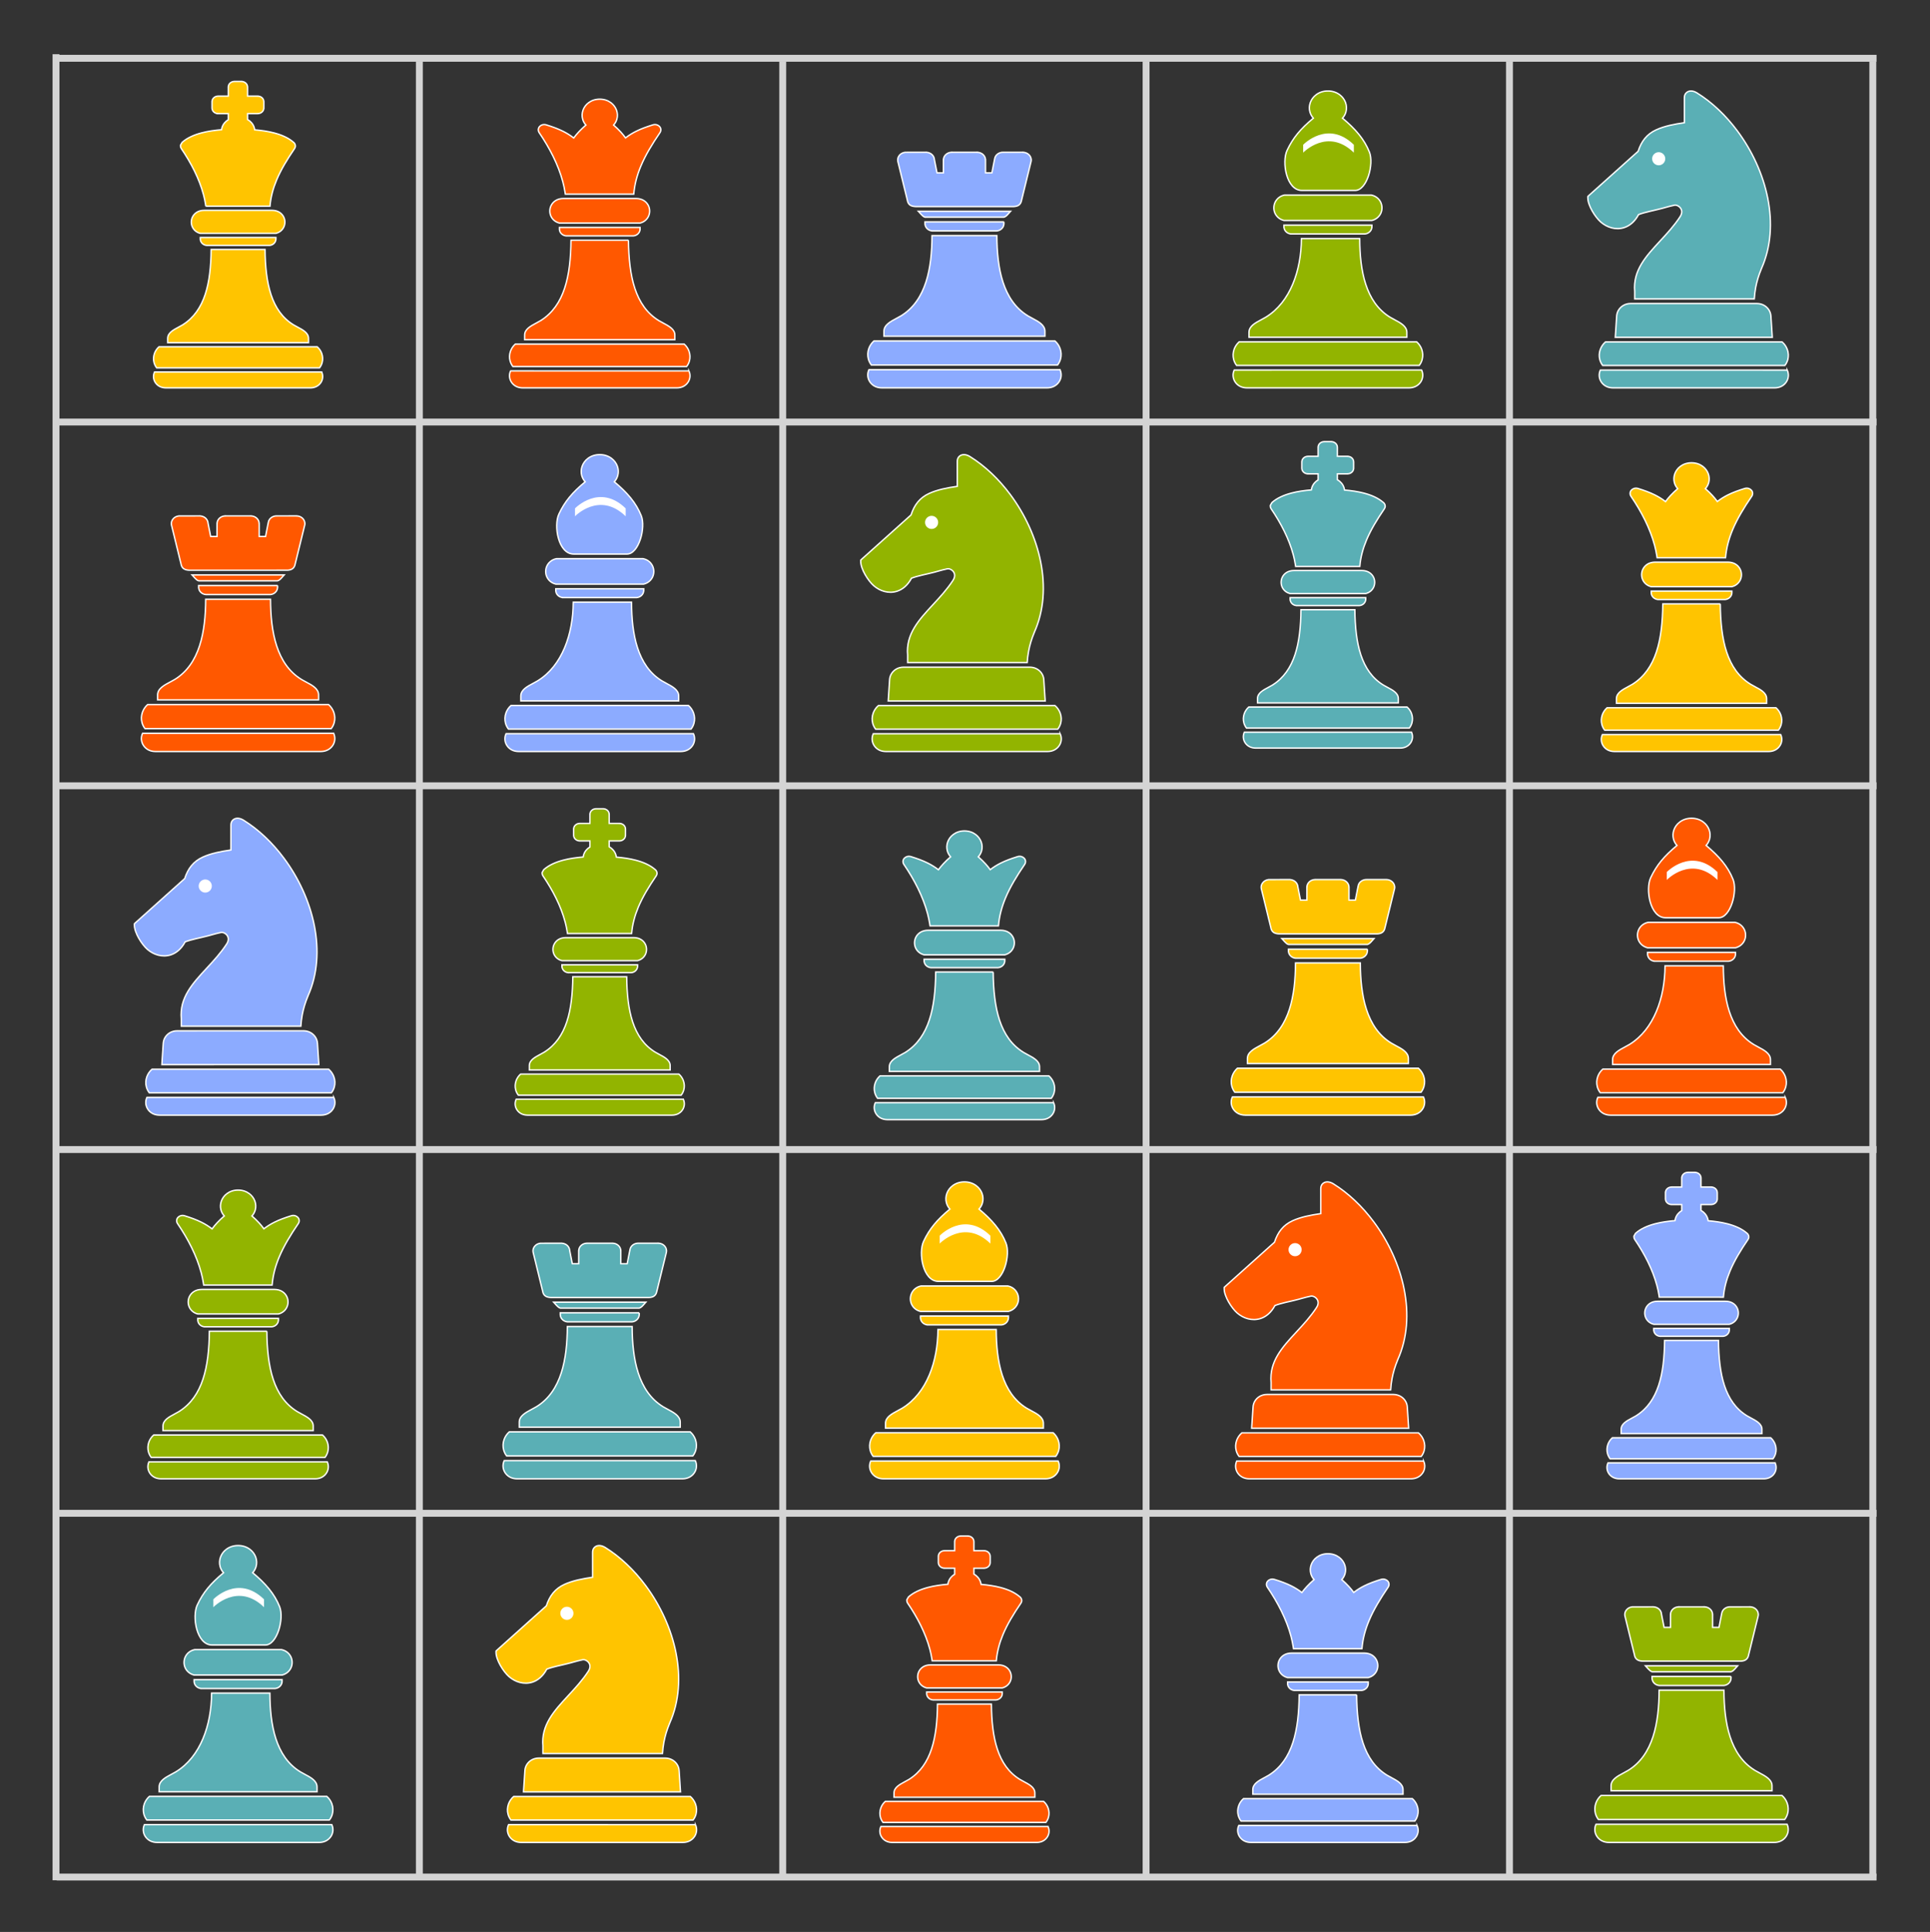 <?xml version="1.0" encoding="utf-8"?>
<!-- Generator: Adobe Illustrator 26.0.2, SVG Export Plug-In . SVG Version: 6.00 Build 0)  -->
<svg version="1.1" xmlns="http://www.w3.org/2000/svg" xmlns:xlink="http://www.w3.org/1999/xlink" x="0px" y="0px" width="560px"
	 height="560.651px" viewBox="0 0 560 560.651" style="enable-background:new 0 0 560 560.651;" xml:space="preserve">
<rect x="0" y="0" width="560" height="560.651" fill="#333333" stroke="none"/>
<style type="text/css">
	.st0{fill:#FFFFFF;}
	.st1{fill:none;stroke:#D4D4D4;stroke-width:2;stroke-miterlimit:10;}
	.st2{fill:#8CABFF;stroke:#FFFFFF;stroke-width:0.4;stroke-miterlimit:10;}
	.st3{fill:#FF5800;stroke:#FFFFFF;stroke-width:0.4;stroke-miterlimit:10;}
	.st4{fill:#FFC400;stroke:#FFFFFF;stroke-width:0.4;stroke-miterlimit:10;}
	.st5{fill:#92B400;stroke:#FFFFFF;stroke-width:0.4;stroke-miterlimit:10;}
	.st6{fill:#5AAFB5;stroke:#FFFFFF;stroke-width:0.4;stroke-miterlimit:10;}
</style>
<g id="STYLES_and_NOTES">
</g>
<g id="Infog">
</g>
<g id="Layer_1">
	<g>
		<line class="st1" x1="16.45" y1="16.914" x2="544.494" y2="16.914"/>
		<line class="st1" x1="16.45" y1="122.477" x2="544.494" y2="122.477"/>
		<line class="st1" x1="16.45" y1="228.04" x2="544.494" y2="228.04"/>
		<line class="st1" x1="16.45" y1="333.602" x2="544.494" y2="333.602"/>
		<line class="st1" x1="16.45" y1="439.165" x2="544.494" y2="439.165"/>
		<line class="st1" x1="16.45" y1="544.728" x2="544.494" y2="544.728"/>
		<line class="st1" x1="16.252" y1="545.661" x2="16.252" y2="15.729"/>
		<line class="st1" x1="121.683" y1="544.563" x2="121.683" y2="17.902"/>
		<line class="st1" x1="227.114" y1="544.563" x2="227.114" y2="17.902"/>
		<line class="st1" x1="332.545" y1="544.563" x2="332.545" y2="17.902"/>
		<line class="st1" x1="437.976" y1="544.563" x2="437.976" y2="17.902"/>
		<line class="st1" x1="543.407" y1="544.563" x2="543.407" y2="17.902"/>
	</g>
	<path class="st2" d="M268.673,44.186c0.053,0,0.117,0.003,0.191,0.008h0.005
		c0.176,0.013,0.352,0.045,0.525,0.093c0.162,0.045,0.322,0.11,0.478,0.19h0.005
		c0.702,0.361,1.188,1.033,1.236,1.812l0.766,3.867h1.852v-3.743v-0.001h0.005
		c0.001-0.615,0.275-1.171,0.717-1.574c0.438-0.398,1.047-0.646,1.722-0.647V44.186h0.004v0.004h7.325
		V44.186h0.002v0.004c0.675,0,1.287,0.25,1.729,0.652c0.438,0.399,0.71,0.953,0.712,1.567
		h0.005v0.003v3.748h1.851l0.778-3.973l0.001,0v-0.01c0.02-0.165,0.056-0.32,0.107-0.461
		h0.002c0.053-0.146,0.123-0.287,0.207-0.418c0.427-0.667,1.224-1.105,2.111-1.104l5.763-0.004V44.186
		h0.001v0.004c0.676,0,1.287,0.25,1.729,0.652c0.438,0.399,0.71,0.953,0.712,1.567h0.005
		v0.003v0.014l-0.005,0.008c-0.001,0.079-0.005,0.149-0.012,0.206v0.004l-0.002,0.018v0.021
		c-0.007,0.054-0.016,0.107-0.027,0.158v0.002l-0,0.003l-2.749,11.218h-0.001
		c-0.248,1.495-1.219,1.818-2.247,1.882h-28.546c-1.095-0.057-2.161-0.366-2.379-1.926l-2.758-11.277
		v-0.004l-0.002-0.009v-0.004c-0.093-0.597,0.088-1.177,0.457-1.632v-0.004
		c0.367-0.452,0.924-0.778,1.586-0.873l0.009-0.004l0.01-0.001l0.06-0.008l0.111-0.001
		l5.95-0.013V44.186L268.673,44.186z M293.193,61.309c-0.478,0.49-1.111,1.517-1.9,1.716h-22.907
		c-0.725-0.189-1.393-1.206-1.899-1.716H293.193L293.193,61.309z M291.293,64.388v0.533v0.002h-0.005
		c-0.001,0.58-0.263,1.108-0.682,1.489c-0.359,0.326-0.836,0.547-1.369,0.603h-18.794
		c-0.531-0.056-1.011-0.276-1.369-0.602c-0.418-0.38-0.679-0.906-0.681-1.488h-0.005v-0.003v-0.533
		H291.293L291.293,64.388z M289.244,68.376l0.001,0.099c0.051,9.237,1.665,18.703,8.992,23.182l0.002,0.002
		c0.342,0.209,0.809,0.457,1.278,0.706c1.825,0.971,3.677,1.955,3.677,3.774v1.435h-46.71v-1.435
		c0-1.818,1.852-2.803,3.677-3.773c0.47-0.25,0.939-0.499,1.281-0.709
		c7.327-4.48,8.941-13.945,8.991-23.181l0.001-0.1H289.244L289.244,68.376z M306.094,98.936
		c0.703,0.622,1.213,1.397,1.507,2.235c0.34,0.971,0.391,2.028,0.116,3.028
		c-0.167,0.605-0.449,1.189-0.858,1.723h-54.038c-0.408-0.534-0.692-1.118-0.858-1.723
		c-0.275-1-0.224-2.057,0.116-3.028c0.293-0.837,0.805-1.613,1.507-2.235H306.094L306.094,98.936
		z M307.559,107.284c0.053,0.112,0.101,0.226,0.142,0.341c0.212,0.602,0.255,1.242,0.139,1.851
		c-0.117,0.619-0.397,1.213-0.828,1.712l-0.002-0.002c-0.705,0.817-1.787,1.376-3.196,1.376h-47.946
		c-1.41,0-2.494-0.56-3.199-1.379c-0.431-0.5-0.711-1.093-0.827-1.708
		c-0.116-0.609-0.073-1.249,0.14-1.851c0.041-0.115,0.088-0.229,0.141-0.341H307.559L307.559,107.284z
		"/>
	<path class="st3" d="M164.03,56.333c-0.029-0.209-0.06-0.419-0.094-0.629
		c-0.158-0.989-0.366-1.963-0.619-2.918c-1.322-5.015-3.9-9.928-6.851-14.262
		c-0.218-0.319-0.299-0.65-0.276-0.959c0.024-0.331,0.161-0.627,0.375-0.863h0.004
		c0.209-0.228,0.486-0.399,0.802-0.488c0.343-0.097,0.73-0.102,1.117,0.017
		c1.852,0.573,3.429,1.148,4.882,1.871c1.098,0.547,2.111,1.172,3.094,1.935
		c0.435-0.587,0.918-1.169,1.455-1.748c0.621-0.669,1.312-1.334,2.08-2.001
		c-0.466-0.521-0.778-1.108-0.948-1.717c-0.24-0.862-0.192-1.768,0.106-2.6
		c0.301-0.835,0.853-1.598,1.618-2.169l0.002,0.002c0.85-0.633,1.95-1.031,3.244-1.031
		c1.294,0,2.395,0.399,3.246,1.033c0.766,0.571,1.318,1.333,1.617,2.165
		c0.298,0.832,0.347,1.739,0.106,2.599c-0.17,0.612-0.482,1.2-0.95,1.721
		c0.768,0.67,1.451,1.335,2.059,2.002c0.521,0.571,0.987,1.142,1.404,1.719
		c0.976-0.754,1.981-1.373,3.071-1.915c1.449-0.72,3.024-1.294,4.871-1.865
		c0.386-0.119,0.774-0.115,1.117-0.017c0.315,0.089,0.593,0.26,0.801,0.488h0.005
		c0.214,0.235,0.351,0.531,0.376,0.862c0.023,0.309-0.059,0.639-0.277,0.959
		c-2.226,3.271-4.165,6.429-5.536,9.711c-1.076,2.578-1.804,5.238-2.047,8.098H164.03L164.03,56.333z
		 M183.807,57.604h0.734c1.852,0,3.067,0.923,3.626,2.117c0.216,0.46,0.329,0.965,0.336,1.472
		c0.007,0.508-0.089,1.014-0.29,1.478c-0.414,0.953-1.243,1.747-2.492,2.06h-23.402
		c-1.249-0.313-2.079-1.107-2.493-2.06c-0.201-0.463-0.297-0.97-0.291-1.478
		c0.008-0.507,0.12-1.011,0.336-1.472c0.56-1.194,1.774-2.117,3.627-2.117h0.672H183.807
		L183.807,57.604z M185.722,66.002v0.496v0.001h-0.004c-0.001,0.54-0.246,1.034-0.637,1.389
		c-0.334,0.304-0.78,0.51-1.276,0.562h-19.567c-0.495-0.052-0.942-0.258-1.278-0.561
		c-0.39-0.354-0.634-0.846-0.636-1.389h-0.003v-0.003v-0.496H185.722L185.722,66.002z M182.359,69.722
		c0.103,10.434,1.902,19.102,8.827,23.336l0.002,0.001c0.318,0.194,0.754,0.426,1.192,0.659
		c1.702,0.905,3.432,1.824,3.432,3.521v1.338H152.229v-1.338c0-1.697,1.729-2.616,3.432-3.521
		c0.434-0.231,0.869-0.461,1.187-0.655l-0.002-0.001l0.084-0.052l-0.001-0.001
		c6.853-4.346,8.649-12.893,8.751-23.286H182.359L182.359,69.722z M198.517,99.849
		c0.655,0.58,1.132,1.303,1.406,2.085c0.317,0.905,0.365,1.892,0.108,2.825
		c-0.155,0.564-0.419,1.11-0.801,1.607H148.81c-0.381-0.498-0.646-1.043-0.8-1.607
		c-0.257-0.933-0.209-1.919,0.108-2.825c0.274-0.782,0.75-1.505,1.406-2.085H198.517L198.517,99.849z
		 M199.883,107.638c0.049,0.104,0.094,0.21,0.132,0.318c0.199,0.561,0.239,1.16,0.13,1.727
		c-0.11,0.578-0.371,1.132-0.772,1.598l-0.002-0.002c-0.658,0.762-1.668,1.283-2.982,1.283h-44.736
		c-1.316,0-2.327-0.523-2.985-1.286c-0.402-0.466-0.662-1.02-0.772-1.593
		c-0.108-0.568-0.068-1.166,0.13-1.727c0.038-0.107,0.083-0.214,0.132-0.317H199.883L199.883,107.638z"
		/>
	<path class="st4" d="M48.657,99.452v-1.254c0-1.591,1.621-2.453,3.217-3.301
		c0.408-0.217,0.814-0.433,1.112-0.614l-0.001-0.001l0.078-0.049l-0.001-0.001
		c6.425-4.075,8.108-12.087,8.204-21.83h15.636c0.097,9.781,1.783,17.907,8.275,21.876l0.002,0.001
		c0.298,0.182,0.708,0.4,1.117,0.618c1.596,0.849,3.217,1.71,3.217,3.301v1.254H48.657
		L48.657,99.452z M59.914,71.211c-0.465-0.049-0.883-0.241-1.197-0.526
		c-0.366-0.332-0.595-0.793-0.596-1.302h-0.004V69.38v-0.465h21.939v0.465v0.001h-0.004
		c-0.001,0.507-0.231,0.969-0.597,1.302c-0.314,0.285-0.732,0.478-1.197,0.527H59.914L59.914,71.211z
		 M58.116,67.723c-1.169-0.293-1.948-1.038-2.335-1.931c-0.189-0.434-0.28-0.909-0.273-1.385
		c0.007-0.475,0.113-0.948,0.315-1.379c0.525-1.119,1.663-1.985,3.4-1.985h0.629h18.408h0.687
		c1.737,0,2.875,0.865,3.4,1.984c0.203,0.431,0.308,0.905,0.315,1.38
		c0.007,0.476-0.083,0.95-0.272,1.385c-0.388,0.893-1.166,1.638-2.335,1.931H58.116L58.116,67.723z
		 M59.718,59.851c-0.026-0.196-0.055-0.392-0.086-0.59c-0.148-0.927-0.343-1.84-0.58-2.735
		c-1.24-4.701-3.656-9.306-6.422-13.37l-0.004-0.007l-0.004-0.005h-0.004
		c-0.052-0.079-0.098-0.164-0.136-0.252c-0.038-0.087-0.066-0.179-0.086-0.275h-0.001
		c-0.03-0.144-0.035-0.285-0.02-0.42l-0.01-0.051l0.468-0.82
		c1.466-1.318,3.478-2.195,5.691-2.773c1.838-0.48,3.824-0.754,5.743-0.91
		c0.033-0.222,0.084-0.441,0.153-0.654c0.319-1,0.982-1.75,1.816-2.254v-1.756h-2.943H63.294
		v-0.004c-0.494-0.001-0.939-0.182-1.257-0.472V32.497c-0.318-0.29-0.515-0.692-0.518-1.134
		l-0.004-0.004v-0.003v-1.85v-0.001h0.004c0.001-0.447,0.201-0.852,0.522-1.144
		c0.319-0.289,0.759-0.469,1.247-0.471l0.004-0.004h0.003h2.943v-2.633v-0.002h0.004
		c0.001-0.447,0.201-0.852,0.523-1.144c0.317-0.289,0.759-0.47,1.246-0.471l0.004-0.004h0.004
		h2.032h0.002v0.004c0.49,0.001,0.935,0.183,1.257,0.475c0.317,0.289,0.515,0.691,0.517,1.134
		l0.004,0.004v0.003v2.633h2.943h0.001v0.004c0.49,0.001,0.936,0.183,1.257,0.475
		c0.317,0.29,0.515,0.691,0.518,1.135l0.004,0.004v0.003v1.85v0.001h-0.004
		c-0.001,0.447-0.201,0.852-0.522,1.144c-0.319,0.289-0.76,0.47-1.247,0.471l-0.003,0.004h-0.004
		h-2.943v1.702l0.046,0.027c0.201,0.118,0.399,0.256,0.592,0.415c0.751,0.618,1.287,1.472,1.438,2.554
		c1.881,0.156,3.823,0.429,5.624,0.899c2.144,0.559,4.102,1.4,5.559,2.654
		c0.057,0.039,0.11,0.081,0.16,0.127l0.004,0.004c0.077,0.071,0.147,0.151,0.208,0.239
		c0.301,0.433,0.354,1.001-0.024,1.557c-2.087,3.066-3.905,6.026-5.189,9.103
		c-1.009,2.416-1.691,4.91-1.92,7.592H59.718L59.718,59.851z M92.049,100.644
		c0.614,0.543,1.061,1.222,1.317,1.955c0.298,0.849,0.342,1.773,0.102,2.648
		c-0.146,0.528-0.394,1.04-0.751,1.507H45.453c-0.357-0.466-0.605-0.978-0.751-1.507
		c-0.24-0.875-0.195-1.799,0.102-2.648c0.257-0.733,0.704-1.411,1.318-1.955H92.049L92.049,100.644z
		 M93.33,107.946c0.046,0.098,0.088,0.197,0.124,0.298c0.186,0.526,0.224,1.087,0.122,1.619
		c-0.103,0.541-0.348,1.061-0.724,1.498l-0.002-0.002c-0.617,0.715-1.564,1.203-2.797,1.203H48.118
		c-1.234,0-2.182-0.49-2.798-1.206c-0.377-0.437-0.622-0.956-0.725-1.494
		c-0.101-0.532-0.063-1.093,0.123-1.619c0.035-0.101,0.077-0.2,0.123-0.298H93.33L93.33,107.946z"
		/>
	<g>
		<path class="st5" d="M362.397,97.864v-1.407c0-1.783,1.816-2.749,3.606-3.7
			c0.46-0.245,0.92-0.489,1.256-0.695c7.185-4.393,10.299-13.675,10.349-22.733l0-0.098h16.915
			l0.001,0.097c0.05,9.058,1.633,18.341,8.819,22.734l0.002,0.002
			c0.335,0.205,0.793,0.448,1.254,0.693c1.79,0.952,3.605,1.917,3.605,3.701v1.407H362.397
			L362.397,97.864z M374.554,67.893c-0.521-0.055-0.99-0.271-1.342-0.59
			c-0.41-0.372-0.666-0.889-0.668-1.459h-0.004v-0.003v-0.521h25.524v0.521v0.002h-0.005
			c-0.001,0.569-0.258,1.087-0.669,1.46c-0.352,0.319-0.821,0.536-1.343,0.591H374.554L374.554,67.893
			z M372.539,63.983c-1.312-0.329-2.184-1.164-2.619-2.165c-0.211-0.487-0.313-1.02-0.305-1.553
			c0.007-0.533,0.126-1.063,0.352-1.547c0.473-1.009,1.392-1.834,2.746-2.118h25.175
			c1.354,0.284,2.272,1.109,2.745,2.118c0.227,0.484,0.345,1.014,0.353,1.547
			c0.008,0.534-0.094,1.066-0.305,1.553c-0.435,1.001-1.307,1.836-2.618,2.165H372.539L372.539,63.983
			z M377.747,55.264c-4.525,0-5.861-8.288-4.299-11.616c1.725-3.675,3.896-6.24,7.62-9.355
			c-0.487-0.546-0.813-1.16-0.991-1.799c-0.252-0.905-0.201-1.859,0.113-2.733
			c0.316-0.878,0.895-1.68,1.7-2.28l0.002,0.003c0.894-0.666,2.05-1.084,3.409-1.084
			c1.36,0,2.517,0.419,3.411,1.085c0.805,0.601,1.385,1.402,1.7,2.275
			c0.314,0.875,0.364,1.827,0.112,2.733c-0.178,0.639-0.503,1.254-0.99,1.8
			c3.725,3.115,6.297,6.062,7.805,9.832c1.377,3.441-0.688,11.139-4.13,11.139h-15.372H377.747z
			 M411.048,99.199c0.689,0.61,1.19,1.37,1.478,2.191c0.334,0.952,0.384,1.988,0.114,2.97
			c-0.163,0.593-0.441,1.166-0.841,1.689h-52.993c-0.4-0.524-0.679-1.097-0.842-1.689
			c-0.269-0.981-0.22-2.017,0.114-2.97c0.288-0.821,0.789-1.582,1.478-2.191H411.048L411.048,99.199z
			 M412.484,107.386c0.052,0.109,0.099,0.221,0.139,0.335c0.209,0.59,0.25,1.218,0.137,1.816
			c-0.116,0.607-0.39,1.19-0.812,1.678l-0.002-0.002c-0.692,0.802-1.753,1.349-3.135,1.349h-47.019
			c-1.383,0-2.446-0.549-3.137-1.352c-0.422-0.49-0.697-1.072-0.812-1.675
			c-0.113-0.597-0.071-1.225,0.137-1.815c0.04-0.113,0.087-0.225,0.139-0.334H412.484
			L412.484,107.386z"/>
		<path class="st0" d="M392.825,42.008c-7.613-7.404-14.704,0-14.704,0v2.294c0,0,7.091-7.404,14.704,0V42.008z"/>
	</g>
	<g>
		<path class="st6" d="M474.323,84.593c-0.541-6.122,3.228-10.196,7.405-14.709
			c1.987-2.147,4.072-4.399,5.777-7.022c0.45-0.692,0.541-1.322,0.408-1.841
			c-0.071-0.278-0.206-0.53-0.384-0.743c-0.179-0.216-0.4-0.393-0.639-0.522
			c-0.354-0.191-0.737-0.271-1.062-0.202c-1.975,0.419-3.069,0.837-4.639,1.192h-0.005
			c-1.312,0.355-3.959,0.829-5.741,1.529c-1.112,2.084-2.61,3.275-4.209,3.784
			c-1.206,0.384-2.451,0.375-3.631,0.062c-1.148-0.305-2.227-0.897-3.132-1.689
			c-1.598-1.398-3.749-4.785-3.753-7l0-0.404l0.293-0.29l14.303-12.833
			c0.949-2.918,2.517-4.986,5.265-6.24c2.365-1.079,5.265-1.646,8.153-2.058v-7.238
			c0-0.514,0.139-0.926,0.379-1.245c0.188-0.251,0.429-0.435,0.709-0.556
			c0.26-0.112,0.54-0.166,0.831-0.166c0.552,0,1.168,0.206,1.738,0.559l0.001-0.001l0.003,0.001
			l0.009,0.008c2.195,1.366,4.298,3.008,6.269,4.871c1.956,1.847,3.787,3.919,5.452,6.158
			c8.54,11.481,12.625,27.319,6.972,39.947l0.003,0.001c-0.825,1.989-1.353,3.764-1.682,5.546
			c-0.196,1.068-0.324,2.139-0.401,3.262h-34.692V84.593L474.323,84.593z M508.945,88.085h0.859h0.023
			l0.01,0.004c0.313,0.003,0.615,0.037,0.9,0.101c0.288,0.063,0.564,0.158,0.826,0.276
			c1.302,0.595,2.184,1.828,2.275,3.233l0.404,6.198h-45.555l0.404-6.198l0.002-0.022V91.673
			c0.02-0.275,0.068-0.54,0.143-0.79c0.078-0.26,0.18-0.507,0.305-0.737
			c0.665-1.216,1.985-2.061,3.584-2.061h1.199H508.945L508.945,88.085z M517.095,99.229
			c0.698,0.612,1.211,1.376,1.506,2.2c0.341,0.95,0.397,1.986,0.126,2.973
			c-0.162,0.583-0.437,1.148-0.834,1.665h-52.858c-0.397-0.517-0.674-1.082-0.834-1.665
			c-0.273-0.987-0.216-2.024,0.124-2.973c0.296-0.825,0.809-1.589,1.508-2.2H517.095L517.095,99.229z
			 M518.572,107.401c0.052,0.109,0.098,0.221,0.139,0.334c0.207,0.588,0.249,1.215,0.136,1.811
			c-0.116,0.605-0.389,1.186-0.81,1.674l-0.002-0.002c-0.69,0.799-1.748,1.346-3.127,1.346h-46.889
			c-1.379,0-2.439-0.548-3.129-1.349c-0.421-0.489-0.694-1.069-0.809-1.67
			c-0.113-0.595-0.071-1.221,0.137-1.81c0.04-0.113,0.086-0.224,0.138-0.333H518.572L518.572,107.401
			z"/>
		<circle class="st0" cx="481.282" cy="46.069" r="1.904"/>
	</g>
	<path class="st3" d="M57.918,149.716c0.053,0,0.117,0.003,0.191,0.008h0.005
		c0.176,0.013,0.352,0.045,0.525,0.093c0.162,0.045,0.322,0.11,0.478,0.19h0.005
		c0.702,0.361,1.188,1.033,1.236,1.812l0.766,3.867h1.852v-3.743v-0.001h0.005
		c0.001-0.615,0.275-1.172,0.717-1.574c0.438-0.398,1.047-0.646,1.722-0.647v-0.004h0.004v0.004
		h7.325v-0.004h0.002v0.004c0.675,0,1.287,0.25,1.729,0.652
		c0.438,0.399,0.71,0.953,0.712,1.567h0.005v0.003v3.748h1.851l0.778-3.973l0.001,0v-0.01
		c0.02-0.165,0.056-0.32,0.107-0.461h0.002c0.053-0.146,0.123-0.287,0.207-0.418
		c0.427-0.667,1.224-1.105,2.111-1.104l5.763-0.004v-0.004h0.001v0.004
		c0.675,0,1.287,0.25,1.729,0.652c0.438,0.399,0.71,0.953,0.712,1.567h0.005v0.003v0.014
		l-0.005,0.008c-0.001,0.079-0.005,0.149-0.012,0.206v0.004l-0.002,0.018v0.021
		c-0.007,0.054-0.016,0.107-0.027,0.158v0.002l-0,0.003l-2.749,11.218h-0.001
		c-0.248,1.495-1.219,1.818-2.247,1.882H54.874c-1.095-0.057-2.161-0.366-2.379-1.926l-2.758-11.277
		v-0.004l-0.002-0.009v-0.004c-0.093-0.597,0.088-1.177,0.457-1.632v-0.004
		c0.367-0.452,0.924-0.778,1.586-0.873l0.009-0.004l0.01-0.001l0.06-0.008l0.111-0.001l5.95-0.013
		V149.716L57.918,149.716z M82.438,166.838c-0.478,0.49-1.111,1.517-1.9,1.716H57.632
		c-0.725-0.189-1.393-1.206-1.898-1.716H82.438L82.438,166.838z M80.538,169.917v0.533v0.002h-0.005
		c-0.001,0.58-0.263,1.108-0.682,1.489c-0.359,0.326-0.836,0.547-1.369,0.603H59.688
		c-0.531-0.056-1.011-0.276-1.369-0.602c-0.418-0.38-0.679-0.906-0.681-1.488h-0.005v-0.003v-0.533
		H80.538L80.538,169.917z M78.489,173.906l0.001,0.099c0.051,9.237,1.665,18.703,8.992,23.182
		l0.002,0.002c0.342,0.209,0.809,0.457,1.278,0.706c1.825,0.971,3.677,1.955,3.677,3.774v1.435
		H45.731v-1.435c0-1.818,1.852-2.803,3.677-3.773c0.47-0.25,0.939-0.499,1.281-0.709
		c7.327-4.48,8.941-13.945,8.991-23.181l0.001-0.1H78.489L78.489,173.906z M95.339,204.466
		c0.703,0.622,1.213,1.397,1.507,2.235c0.34,0.971,0.391,2.028,0.116,3.028
		c-0.167,0.605-0.449,1.189-0.858,1.723H42.067c-0.408-0.534-0.692-1.118-0.858-1.723
		c-0.275-1-0.224-2.057,0.116-3.028c0.293-0.837,0.805-1.613,1.507-2.235H95.339L95.339,204.466z
		 M96.804,212.814c0.053,0.112,0.101,0.226,0.142,0.341c0.212,0.602,0.255,1.242,0.139,1.851
		c-0.117,0.619-0.397,1.213-0.828,1.712l-0.002-0.002c-0.705,0.817-1.787,1.376-3.196,1.376H45.113
		c-1.41,0-2.494-0.56-3.199-1.379c-0.431-0.5-0.711-1.093-0.827-1.708
		c-0.116-0.609-0.073-1.249,0.14-1.851c0.041-0.115,0.088-0.229,0.141-0.341H96.804L96.804,212.814z"/>
	<path class="st4" d="M480.82,161.863c-0.029-0.209-0.06-0.419-0.094-0.629
		c-0.158-0.989-0.366-1.963-0.619-2.918c-1.322-5.015-3.9-9.928-6.851-14.262
		c-0.218-0.319-0.299-0.65-0.276-0.959c0.024-0.331,0.161-0.627,0.375-0.863h0.004
		c0.209-0.228,0.486-0.399,0.802-0.488c0.343-0.097,0.73-0.102,1.117,0.017
		c1.852,0.573,3.429,1.148,4.881,1.871c1.098,0.547,2.111,1.172,3.094,1.935
		c0.435-0.587,0.918-1.169,1.455-1.748c0.621-0.669,1.312-1.334,2.08-2.001
		c-0.466-0.521-0.778-1.108-0.948-1.717c-0.24-0.862-0.192-1.768,0.106-2.6
		c0.301-0.835,0.853-1.598,1.618-2.169l0.002,0.002c0.85-0.633,1.95-1.031,3.244-1.031
		c1.294,0,2.395,0.399,3.246,1.033c0.766,0.571,1.318,1.333,1.617,2.165
		c0.298,0.832,0.347,1.739,0.106,2.599c-0.17,0.612-0.482,1.2-0.95,1.721
		c0.768,0.67,1.451,1.335,2.059,2.002c0.521,0.571,0.987,1.142,1.404,1.719
		c0.976-0.754,1.981-1.373,3.071-1.915c1.449-0.72,3.024-1.294,4.871-1.865
		c0.386-0.119,0.774-0.115,1.117-0.017c0.315,0.089,0.593,0.26,0.801,0.488h0.005
		c0.214,0.235,0.351,0.531,0.375,0.862c0.023,0.309-0.059,0.639-0.277,0.959
		c-2.226,3.271-4.165,6.429-5.536,9.711c-1.076,2.578-1.804,5.238-2.047,8.098H480.82
		L480.82,161.863z M500.597,163.134h0.734c1.852,0,3.067,0.923,3.626,2.117
		c0.216,0.46,0.328,0.965,0.336,1.472c0.007,0.508-0.089,1.014-0.29,1.478
		c-0.414,0.953-1.243,1.747-2.492,2.06h-23.402c-1.249-0.313-2.079-1.107-2.493-2.06
		c-0.201-0.463-0.297-0.97-0.291-1.478c0.008-0.507,0.12-1.011,0.336-1.472
		c0.56-1.194,1.774-2.117,3.627-2.117h0.672H500.597L500.597,163.134z M502.512,171.532v0.496v0.001
		h-0.004c-0.001,0.54-0.246,1.034-0.637,1.389c-0.334,0.304-0.78,0.51-1.276,0.562h-19.567
		c-0.495-0.052-0.942-0.258-1.278-0.561c-0.39-0.354-0.634-0.846-0.636-1.389h-0.003v-0.003v-0.496
		H502.512L502.512,171.532z M499.149,175.252c0.103,10.434,1.902,19.102,8.827,23.336l0.002,0.001
		c0.318,0.194,0.755,0.426,1.192,0.659c1.702,0.905,3.432,1.824,3.432,3.521v1.338H469.019v-1.338
		c0-1.697,1.729-2.616,3.432-3.521c0.434-0.231,0.869-0.461,1.187-0.655l-0.002-0.001l0.084-0.052
		l-0.001-0.001c6.853-4.346,8.649-12.893,8.751-23.286H499.149L499.149,175.252z M515.307,205.378
		c0.655,0.58,1.132,1.303,1.406,2.085c0.317,0.905,0.365,1.892,0.108,2.825
		c-0.155,0.564-0.419,1.11-0.801,1.607h-50.42c-0.381-0.498-0.646-1.043-0.8-1.607
		c-0.257-0.933-0.209-1.919,0.108-2.825c0.274-0.782,0.75-1.505,1.406-2.085H515.307L515.307,205.378z
		 M516.673,213.168c0.049,0.104,0.094,0.21,0.132,0.318c0.199,0.561,0.239,1.16,0.13,1.727
		c-0.11,0.578-0.371,1.132-0.772,1.598l-0.002-0.002c-0.658,0.762-1.668,1.283-2.982,1.283H468.443
		c-1.315,0-2.327-0.523-2.985-1.286c-0.402-0.466-0.662-1.02-0.772-1.594
		c-0.108-0.567-0.068-1.166,0.13-1.727c0.038-0.107,0.083-0.214,0.132-0.317H516.673L516.673,213.168z
		"/>
	<path class="st6" d="M364.873,203.985v-1.255c0-1.591,1.621-2.453,3.217-3.301
		c0.408-0.217,0.814-0.433,1.112-0.614l-0.001-0.001l0.078-0.049l-0.001-0.001
		c6.425-4.075,8.108-12.087,8.204-21.83h15.636c0.097,9.781,1.783,17.907,8.275,21.876l0.002,0.001
		c0.298,0.182,0.708,0.4,1.117,0.618c1.596,0.849,3.217,1.71,3.217,3.301v1.255H364.873
		L364.873,203.985z M376.129,175.743c-0.465-0.049-0.883-0.241-1.197-0.526
		c-0.366-0.332-0.595-0.793-0.596-1.302h-0.004v-0.003v-0.465h21.939v0.465v0.001h-0.004
		c-0.001,0.507-0.231,0.969-0.597,1.302c-0.314,0.285-0.732,0.478-1.197,0.527H376.129L376.129,175.743
		z M374.332,172.255c-1.17-0.293-1.948-1.038-2.335-1.931c-0.189-0.434-0.28-0.909-0.272-1.385
		c0.007-0.475,0.113-0.948,0.315-1.379c0.525-1.119,1.663-1.985,3.4-1.985h0.629h18.408h0.687
		c1.737,0,2.875,0.865,3.4,1.984c0.203,0.431,0.308,0.905,0.315,1.38
		c0.007,0.476-0.083,0.95-0.272,1.385c-0.388,0.893-1.166,1.638-2.335,1.931H374.332
		L374.332,172.255z M375.934,164.383c-0.026-0.196-0.055-0.392-0.086-0.59
		c-0.148-0.927-0.343-1.84-0.58-2.735c-1.24-4.701-3.656-9.306-6.422-13.37l-0.004-0.007
		l-0.004-0.005h-0.004c-0.052-0.079-0.098-0.164-0.136-0.252c-0.038-0.087-0.066-0.179-0.086-0.275
		h-0.001c-0.03-0.144-0.035-0.285-0.02-0.42l-0.01-0.051l0.468-0.82
		c1.466-1.318,3.478-2.195,5.691-2.773c1.838-0.48,3.824-0.754,5.744-0.91
		c0.033-0.222,0.084-0.441,0.153-0.654c0.319-1,0.982-1.75,1.816-2.254v-1.756h-2.943h-0.001
		v-0.004c-0.494-0.001-0.939-0.182-1.257-0.472v-0.004c-0.318-0.29-0.515-0.692-0.518-1.134
		l-0.004-0.004v-0.003v-1.85v-0.001h0.004c0.001-0.447,0.201-0.852,0.522-1.144
		c0.319-0.289,0.759-0.469,1.247-0.471l0.004-0.004h0.003h2.943v-2.633v-0.002h0.004
		c0.001-0.447,0.201-0.852,0.523-1.144c0.317-0.289,0.759-0.47,1.246-0.471l0.004-0.004h0.004
		h2.032h0.002v0.004c0.49,0.001,0.935,0.183,1.257,0.475c0.317,0.289,0.515,0.691,0.517,1.134
		l0.004,0.004v0.003v2.633h2.943h0.002v0.004c0.49,0.001,0.936,0.183,1.257,0.475
		c0.317,0.29,0.515,0.691,0.518,1.135l0.004,0.004v0.003v1.85v0.001h-0.004
		c-0.001,0.447-0.201,0.852-0.522,1.144c-0.319,0.289-0.76,0.47-1.247,0.471l-0.003,0.004h-0.004
		h-2.943v1.702l0.046,0.027c0.201,0.118,0.399,0.256,0.592,0.415
		c0.751,0.618,1.287,1.472,1.438,2.554c1.881,0.156,3.823,0.429,5.624,0.899
		c2.144,0.559,4.102,1.4,5.559,2.654c0.057,0.039,0.11,0.081,0.16,0.127l0.004,0.004
		c0.077,0.071,0.147,0.151,0.208,0.239c0.301,0.433,0.354,1.001-0.024,1.557
		c-2.087,3.066-3.905,6.026-5.189,9.103c-1.009,2.416-1.691,4.91-1.92,7.592H375.934
		L375.934,164.383z M408.265,205.176c0.614,0.543,1.061,1.222,1.317,1.955
		c0.298,0.849,0.342,1.773,0.102,2.648c-0.146,0.528-0.394,1.04-0.751,1.507h-47.265
		c-0.357-0.466-0.605-0.978-0.751-1.507c-0.24-0.875-0.195-1.799,0.102-2.648
		c0.257-0.733,0.704-1.411,1.318-1.955H408.265L408.265,205.176z M409.546,212.478
		c0.046,0.098,0.088,0.197,0.124,0.298c0.186,0.526,0.224,1.087,0.122,1.619
		c-0.103,0.541-0.348,1.061-0.724,1.498l-0.002-0.002c-0.617,0.715-1.564,1.203-2.797,1.203h-41.936
		c-1.234,0-2.182-0.49-2.798-1.206c-0.377-0.437-0.622-0.956-0.725-1.494
		c-0.101-0.532-0.063-1.093,0.123-1.619c0.035-0.101,0.077-0.2,0.123-0.298H409.546L409.546,212.478z
		"/>
	<g>
		<path class="st2" d="M151.117,203.393v-1.407c0-1.783,1.816-2.749,3.606-3.7
			c0.46-0.245,0.92-0.489,1.256-0.695c7.185-4.393,10.299-13.675,10.349-22.733l0-0.098h16.915
			l0.001,0.097c0.05,9.058,1.633,18.341,8.819,22.734l0.002,0.002
			c0.335,0.205,0.793,0.448,1.254,0.693c1.79,0.952,3.605,1.917,3.605,3.701v1.407H151.117
			L151.117,203.393z M163.273,173.423c-0.521-0.055-0.99-0.271-1.342-0.59
			c-0.41-0.372-0.666-0.889-0.668-1.459h-0.004v-0.003v-0.521h25.524v0.521v0.002h-0.005
			c-0.001,0.569-0.258,1.087-0.669,1.46c-0.352,0.319-0.821,0.536-1.343,0.591H163.273
			L163.273,173.423z M161.258,169.513c-1.312-0.329-2.184-1.164-2.619-2.165
			c-0.211-0.487-0.313-1.02-0.305-1.553c0.007-0.533,0.126-1.063,0.352-1.547
			c0.473-1.009,1.392-1.834,2.746-2.118h25.175c1.354,0.284,2.272,1.109,2.745,2.118
			c0.227,0.484,0.345,1.014,0.353,1.547c0.008,0.534-0.094,1.066-0.305,1.553
			c-0.435,1.001-1.307,1.836-2.618,2.165H161.258L161.258,169.513z M166.466,160.794
			c-4.525,0-5.861-8.288-4.299-11.616c1.725-3.675,3.896-6.24,7.62-9.355
			c-0.487-0.546-0.813-1.16-0.991-1.799c-0.252-0.905-0.201-1.859,0.113-2.733
			c0.316-0.878,0.895-1.68,1.7-2.28l0.002,0.003c0.894-0.666,2.05-1.084,3.409-1.084
			c1.36,0,2.517,0.419,3.411,1.085c0.805,0.601,1.385,1.402,1.7,2.275
			c0.314,0.875,0.364,1.827,0.112,2.733c-0.178,0.639-0.503,1.254-0.99,1.8
			c3.725,3.115,6.297,6.062,7.805,9.832c1.377,3.441-0.688,11.139-4.13,11.139h-15.372H166.466z
			 M199.767,204.729c0.689,0.61,1.19,1.37,1.478,2.191c0.334,0.952,0.384,1.988,0.114,2.97
			c-0.163,0.593-0.441,1.166-0.841,1.689h-52.993c-0.4-0.524-0.679-1.097-0.842-1.689
			c-0.269-0.981-0.22-2.017,0.114-2.97c0.288-0.821,0.789-1.582,1.478-2.191H199.767L199.767,204.729z
			 M201.203,212.916c0.052,0.109,0.099,0.221,0.139,0.335c0.209,0.59,0.25,1.218,0.137,1.816
			c-0.116,0.607-0.39,1.19-0.812,1.678l-0.002-0.002c-0.692,0.802-1.753,1.349-3.135,1.349h-47.019
			c-1.383,0-2.446-0.549-3.137-1.352c-0.422-0.49-0.696-1.072-0.812-1.675
			c-0.114-0.597-0.071-1.225,0.137-1.815c0.04-0.113,0.087-0.225,0.139-0.334H201.203
			L201.203,212.916z"/>
		<path class="st0" d="M181.544,147.538c-7.613-7.404-14.704,0-14.704,0v2.294c0,0,7.091-7.404,14.704,0V147.538
			z"/>
	</g>
	<g>
		<path class="st5" d="M263.353,190.122c-0.541-6.122,3.228-10.196,7.405-14.709
			c1.987-2.147,4.072-4.399,5.777-7.022c0.45-0.692,0.541-1.322,0.408-1.841
			c-0.071-0.278-0.206-0.53-0.384-0.743c-0.179-0.216-0.4-0.393-0.639-0.522
			c-0.354-0.191-0.737-0.271-1.062-0.202c-1.975,0.419-3.069,0.837-4.639,1.192h-0.005
			c-1.312,0.355-3.959,0.829-5.741,1.529c-1.112,2.084-2.61,3.275-4.209,3.784
			c-1.206,0.384-2.451,0.375-3.631,0.062c-1.148-0.305-2.227-0.897-3.132-1.689
			c-1.598-1.398-3.749-4.785-3.753-7l0-0.404l0.293-0.29l14.303-12.833
			c0.949-2.918,2.517-4.986,5.265-6.24c2.365-1.079,5.265-1.646,8.153-2.058v-7.238
			c0-0.514,0.139-0.926,0.379-1.245c0.188-0.251,0.429-0.435,0.709-0.556
			c0.26-0.112,0.54-0.166,0.831-0.166c0.552,0,1.168,0.206,1.739,0.559l0.001-0.001l0.003,0.001
			l0.009,0.008c2.195,1.366,4.298,3.009,6.269,4.871c1.956,1.847,3.787,3.919,5.452,6.158
			c8.54,11.481,12.625,27.319,6.972,39.947l0.003,0.001c-0.825,1.989-1.353,3.764-1.682,5.546
			c-0.196,1.068-0.324,2.139-0.401,3.262h-34.691V190.122L263.353,190.122z M297.975,193.615h0.859
			h0.023l0.01,0.004c0.313,0.003,0.615,0.037,0.9,0.101c0.288,0.063,0.564,0.158,0.826,0.276
			c1.302,0.595,2.184,1.828,2.275,3.233l0.404,6.198h-45.555l0.404-6.198l0.002-0.022v-0.004
			c0.02-0.275,0.068-0.54,0.143-0.79c0.078-0.26,0.18-0.507,0.305-0.737
			c0.665-1.216,1.985-2.061,3.584-2.061h1.199H297.975L297.975,193.615z M306.125,204.759
			c0.698,0.612,1.211,1.376,1.506,2.2c0.341,0.95,0.397,1.986,0.126,2.973
			c-0.162,0.583-0.437,1.148-0.834,1.665h-52.858c-0.397-0.517-0.674-1.082-0.834-1.665
			c-0.273-0.987-0.216-2.024,0.124-2.973c0.296-0.825,0.809-1.589,1.508-2.2H306.125L306.125,204.759z
			 M307.602,212.93c0.052,0.109,0.098,0.221,0.139,0.334c0.207,0.588,0.249,1.215,0.136,1.811
			c-0.116,0.605-0.389,1.186-0.81,1.674l-0.002-0.002c-0.69,0.799-1.748,1.346-3.127,1.346h-46.889
			c-1.379,0-2.439-0.548-3.129-1.349c-0.421-0.489-0.694-1.069-0.809-1.67
			c-0.113-0.595-0.071-1.221,0.137-1.81c0.04-0.113,0.086-0.224,0.138-0.333H307.602
			L307.602,212.93z"/>
		<circle class="st0" cx="270.312" cy="151.599" r="1.904"/>
	</g>
	<path class="st4" d="M374.134,255.246c0.053,0,0.117,0.003,0.191,0.008h0.005
		c0.176,0.013,0.352,0.045,0.525,0.093c0.162,0.045,0.322,0.11,0.478,0.19h0.005
		c0.702,0.361,1.188,1.033,1.236,1.812l0.766,3.867h1.852v-3.743v-0.001h0.005
		c0.001-0.615,0.275-1.172,0.717-1.574c0.438-0.398,1.047-0.646,1.722-0.647v-0.004h0.004v0.004
		h7.325v-0.004h0.002v0.004c0.675,0,1.287,0.25,1.729,0.652
		c0.438,0.399,0.71,0.953,0.712,1.567h0.005v0.003v3.748h1.851l0.778-3.973l0.001,0v-0.01
		c0.02-0.165,0.056-0.32,0.107-0.461h0.002c0.053-0.146,0.123-0.287,0.207-0.418
		c0.427-0.667,1.224-1.105,2.111-1.104l5.763-0.004v-0.004h0.001v0.004
		c0.676,0,1.287,0.25,1.729,0.652c0.438,0.399,0.71,0.953,0.712,1.567h0.005v0.003v0.014
		l-0.005,0.008c-0.001,0.079-0.005,0.149-0.012,0.206v0.004l-0.002,0.018v0.021
		c-0.008,0.054-0.016,0.107-0.027,0.158v0.002l-0,0.003l-2.749,11.218h-0.001
		c-0.248,1.495-1.219,1.818-2.247,1.882h-28.546c-1.095-0.057-2.161-0.366-2.379-1.926l-2.758-11.277
		v-0.004l-0.002-0.009v-0.004c-0.093-0.597,0.088-1.177,0.457-1.632v-0.004
		c0.367-0.452,0.924-0.778,1.586-0.873l0.009-0.004l0.01-0.001l0.06-0.008l0.111-0.001l5.95-0.013
		V255.246L374.134,255.246z M398.654,272.368c-0.478,0.49-1.111,1.517-1.9,1.716h-22.907
		c-0.725-0.189-1.393-1.206-1.899-1.716H398.654L398.654,272.368z M396.754,275.447v0.533v0.002h-0.005
		c-0.001,0.58-0.263,1.108-0.682,1.489c-0.359,0.326-0.836,0.547-1.369,0.603H375.904
		c-0.531-0.056-1.011-0.276-1.369-0.602c-0.418-0.38-0.679-0.906-0.681-1.488h-0.005v-0.003v-0.533
		H396.754L396.754,275.447z M394.705,279.436l0.001,0.099c0.051,9.237,1.665,18.703,8.992,23.182
		l0.002,0.002c0.342,0.209,0.809,0.457,1.278,0.706c1.825,0.971,3.677,1.955,3.677,3.773v1.435
		h-46.71v-1.435c0-1.818,1.852-2.803,3.677-3.773c0.47-0.25,0.939-0.499,1.281-0.709
		c7.327-4.48,8.941-13.945,8.991-23.181l0.001-0.1H394.705L394.705,279.436z M411.555,309.996
		c0.703,0.622,1.213,1.397,1.507,2.235c0.34,0.971,0.391,2.028,0.116,3.028
		c-0.167,0.605-0.449,1.189-0.858,1.723h-54.038c-0.408-0.534-0.692-1.118-0.858-1.723
		c-0.275-1-0.224-2.057,0.116-3.028c0.293-0.837,0.805-1.613,1.507-2.235H411.555L411.555,309.996
		z M413.02,318.344c0.053,0.112,0.101,0.226,0.142,0.341c0.212,0.602,0.255,1.242,0.139,1.851
		c-0.117,0.619-0.397,1.213-0.828,1.712l-0.002-0.002c-0.705,0.817-1.787,1.376-3.196,1.376H361.329
		c-1.41,0-2.494-0.56-3.199-1.379c-0.431-0.5-0.711-1.093-0.827-1.708
		c-0.116-0.609-0.073-1.249,0.14-1.851c0.041-0.115,0.088-0.229,0.141-0.34H413.02
		L413.02,318.344z"/>
	<path class="st6" d="M269.85,268.696c-0.029-0.209-0.06-0.419-0.094-0.629
		c-0.158-0.989-0.366-1.963-0.619-2.918c-1.322-5.015-3.9-9.928-6.851-14.262
		c-0.218-0.319-0.299-0.65-0.276-0.959c0.024-0.331,0.161-0.627,0.375-0.863h0.004
		c0.209-0.228,0.486-0.399,0.802-0.488c0.343-0.097,0.73-0.102,1.117,0.017
		c1.852,0.573,3.429,1.148,4.881,1.871c1.098,0.547,2.111,1.172,3.094,1.935
		c0.435-0.587,0.918-1.169,1.455-1.748c0.621-0.669,1.312-1.334,2.08-2.001
		c-0.466-0.521-0.778-1.108-0.948-1.717c-0.24-0.862-0.192-1.768,0.106-2.6
		c0.301-0.835,0.853-1.598,1.618-2.169l0.002,0.002c0.85-0.633,1.95-1.031,3.244-1.031
		c1.294,0,2.395,0.399,3.246,1.033c0.766,0.571,1.318,1.333,1.617,2.165
		c0.298,0.832,0.347,1.739,0.106,2.599c-0.17,0.612-0.482,1.2-0.95,1.721
		c0.768,0.67,1.451,1.335,2.059,2.002c0.521,0.571,0.987,1.142,1.404,1.719
		c0.976-0.754,1.981-1.373,3.071-1.915c1.449-0.72,3.024-1.294,4.871-1.865
		c0.386-0.119,0.774-0.115,1.117-0.017c0.315,0.089,0.593,0.26,0.801,0.488h0.005
		c0.214,0.235,0.351,0.531,0.375,0.862c0.023,0.309-0.059,0.639-0.277,0.959
		c-2.226,3.271-4.165,6.429-5.536,9.711c-1.076,2.578-1.804,5.238-2.047,8.098H269.85
		L269.85,268.696z M289.627,269.967h0.734c1.852,0,3.067,0.923,3.626,2.117
		c0.216,0.46,0.328,0.965,0.336,1.472c0.007,0.508-0.089,1.014-0.29,1.478
		c-0.414,0.953-1.243,1.747-2.492,2.06h-23.402c-1.249-0.313-2.079-1.107-2.493-2.06
		c-0.201-0.463-0.297-0.97-0.291-1.478c0.008-0.507,0.12-1.011,0.336-1.472
		c0.56-1.194,1.774-2.117,3.627-2.117h0.672H289.627L289.627,269.967z M291.542,278.365v0.496v0.001
		h-0.004c-0.001,0.54-0.246,1.034-0.637,1.389c-0.334,0.304-0.78,0.51-1.276,0.562h-19.567
		c-0.495-0.052-0.942-0.258-1.278-0.561c-0.389-0.354-0.634-0.846-0.636-1.389h-0.003v-0.003v-0.496
		H291.542L291.542,278.365z M288.179,282.085c0.103,10.434,1.902,19.102,8.827,23.336l0.002,0.001
		c0.318,0.194,0.755,0.426,1.192,0.659c1.702,0.905,3.432,1.824,3.432,3.521v1.338h-43.583v-1.338
		c0-1.697,1.729-2.616,3.432-3.521c0.434-0.231,0.869-0.461,1.187-0.655l-0.002-0.001l0.084-0.052
		l-0.001-0.001c6.853-4.346,8.649-12.893,8.751-23.286H288.179L288.179,282.085z M304.337,312.212
		c0.655,0.58,1.132,1.303,1.406,2.085c0.317,0.905,0.365,1.892,0.108,2.825
		c-0.155,0.564-0.419,1.11-0.801,1.607h-50.42c-0.381-0.498-0.646-1.043-0.8-1.607
		c-0.257-0.933-0.209-1.919,0.108-2.825c0.274-0.782,0.75-1.505,1.406-2.085H304.337L304.337,312.212z
		 M305.703,320.001c0.049,0.104,0.094,0.21,0.132,0.318c0.199,0.561,0.239,1.16,0.13,1.727
		c-0.11,0.578-0.371,1.132-0.772,1.598l-0.002-0.002c-0.658,0.762-1.668,1.283-2.982,1.283h-44.736
		c-1.315,0-2.327-0.523-2.985-1.286c-0.402-0.466-0.662-1.02-0.772-1.593
		c-0.108-0.568-0.068-1.166,0.13-1.727c0.038-0.107,0.083-0.214,0.132-0.317H305.703L305.703,320.001z"
		/>
	<path class="st5" d="M153.592,310.512v-1.255c0-1.591,1.621-2.453,3.217-3.301
		c0.408-0.217,0.814-0.433,1.112-0.614l-0.001-0.001l0.078-0.049l-0.001-0.001
		c6.425-4.075,8.108-12.087,8.204-21.83h15.636c0.097,9.781,1.783,17.907,8.275,21.876l0.002,0.001
		c0.298,0.182,0.708,0.4,1.117,0.618c1.596,0.849,3.217,1.71,3.217,3.301v1.255H153.592
		L153.592,310.512z M164.849,282.27c-0.465-0.049-0.883-0.241-1.197-0.526
		c-0.366-0.332-0.595-0.793-0.596-1.302h-0.004v-0.003v-0.465h21.939v0.465v0.001h-0.004
		c-0.001,0.507-0.231,0.969-0.597,1.302c-0.314,0.285-0.732,0.478-1.197,0.527H164.849
		L164.849,282.27z M163.051,278.783c-1.169-0.293-1.948-1.038-2.335-1.931
		c-0.189-0.434-0.28-0.909-0.273-1.385c0.007-0.475,0.113-0.948,0.315-1.379
		c0.525-1.119,1.663-1.985,3.4-1.985h0.629h18.408h0.687c1.737,0,2.875,0.865,3.4,1.984
		c0.203,0.431,0.308,0.905,0.315,1.38c0.007,0.476-0.083,0.95-0.272,1.385
		c-0.388,0.893-1.166,1.638-2.335,1.931H163.051L163.051,278.783z M164.653,270.91
		c-0.026-0.196-0.055-0.392-0.086-0.59c-0.148-0.927-0.343-1.84-0.58-2.735
		c-1.24-4.701-3.656-9.306-6.422-13.37l-0.004-0.007l-0.004-0.005h-0.004
		c-0.052-0.079-0.098-0.164-0.136-0.252c-0.038-0.087-0.066-0.179-0.086-0.275h-0.001
		c-0.03-0.144-0.035-0.285-0.02-0.42l-0.01-0.051l0.468-0.82
		c1.466-1.318,3.478-2.195,5.691-2.773c1.838-0.48,3.824-0.754,5.744-0.91
		c0.033-0.222,0.084-0.441,0.153-0.654c0.319-1,0.982-1.75,1.816-2.254v-1.756h-2.943h-0.001
		v-0.004c-0.494-0.001-0.939-0.182-1.257-0.472v-0.004c-0.318-0.29-0.515-0.692-0.518-1.134
		l-0.004-0.004v-0.003v-1.85v-0.001h0.004c0.001-0.447,0.201-0.852,0.522-1.144
		c0.319-0.289,0.759-0.469,1.247-0.471l0.004-0.004h0.003h2.943v-2.633v-0.002h0.004
		c0.001-0.447,0.201-0.852,0.523-1.144c0.317-0.289,0.758-0.47,1.246-0.471l0.004-0.004h0.004h2.032
		h0.002v0.004c0.49,0.001,0.935,0.183,1.257,0.475c0.317,0.289,0.515,0.691,0.517,1.134l0.004,0.004
		v0.003v2.633h2.943h0.002v0.004c0.49,0.001,0.936,0.183,1.257,0.475
		c0.317,0.29,0.515,0.691,0.518,1.135l0.004,0.004v0.003v1.85v0.001h-0.004
		c-0.001,0.447-0.201,0.852-0.522,1.144c-0.319,0.289-0.76,0.47-1.247,0.471l-0.003,0.004h-0.004
		h-2.943v1.702l0.046,0.027c0.201,0.118,0.399,0.256,0.592,0.415c0.751,0.618,1.287,1.472,1.438,2.554
		c1.881,0.156,3.823,0.429,5.624,0.899c2.144,0.559,4.102,1.4,5.559,2.654
		c0.057,0.039,0.11,0.081,0.16,0.127l0.004,0.004c0.077,0.071,0.147,0.151,0.208,0.239
		c0.301,0.433,0.354,1.001-0.024,1.557c-2.087,3.066-3.905,6.026-5.189,9.103
		c-1.009,2.416-1.691,4.91-1.92,7.592H164.653L164.653,270.91z M196.984,311.704
		c0.614,0.543,1.061,1.222,1.317,1.955c0.298,0.849,0.342,1.773,0.102,2.648
		c-0.146,0.528-0.394,1.04-0.751,1.507h-47.265c-0.357-0.466-0.605-0.978-0.751-1.507
		c-0.24-0.875-0.195-1.799,0.102-2.648c0.257-0.733,0.704-1.411,1.318-1.955H196.984
		L196.984,311.704z M198.265,319.006c0.046,0.098,0.088,0.197,0.124,0.298
		c0.186,0.526,0.224,1.087,0.122,1.619c-0.103,0.541-0.348,1.061-0.724,1.498l-0.002-0.002
		c-0.617,0.715-1.564,1.203-2.797,1.203h-41.936c-1.234,0-2.182-0.49-2.798-1.206
		c-0.377-0.437-0.622-0.956-0.725-1.494c-0.101-0.532-0.063-1.093,0.123-1.619
		c0.035-0.101,0.077-0.2,0.123-0.298H198.265L198.265,319.006z"/>
	<g>
		<path class="st3" d="M467.907,308.923v-1.407c0-1.783,1.816-2.749,3.606-3.7
			c0.46-0.245,0.92-0.489,1.256-0.695c7.185-4.393,10.299-13.675,10.349-22.733l0-0.098h16.915
			l0.001,0.097c0.05,9.058,1.633,18.341,8.819,22.734l0.002,0.002
			c0.335,0.205,0.793,0.448,1.254,0.693c1.79,0.952,3.605,1.917,3.605,3.701v1.407H467.907
			L467.907,308.923z M480.063,278.953c-0.521-0.055-0.99-0.271-1.342-0.59
			c-0.41-0.372-0.666-0.889-0.668-1.459h-0.004v-0.003v-0.521h25.524v0.521v0.002h-0.005
			c-0.001,0.569-0.258,1.087-0.669,1.46c-0.352,0.319-0.821,0.536-1.343,0.591H480.063L480.063,278.953z
			 M478.048,275.042c-1.312-0.329-2.184-1.164-2.619-2.165c-0.211-0.487-0.313-1.02-0.305-1.553
			c0.007-0.533,0.126-1.063,0.352-1.547c0.473-1.009,1.392-1.834,2.746-2.118h25.175
			c1.354,0.284,2.272,1.109,2.745,2.118c0.227,0.484,0.345,1.014,0.353,1.547
			c0.008,0.534-0.094,1.066-0.305,1.553c-0.435,1.001-1.307,1.836-2.618,2.165H478.048
			L478.048,275.042z M483.257,266.323c-4.525,0-5.861-8.288-4.299-11.616
			c1.725-3.675,3.896-6.24,7.62-9.355c-0.487-0.546-0.813-1.16-0.991-1.799
			c-0.252-0.905-0.201-1.859,0.113-2.733c0.316-0.878,0.896-1.68,1.7-2.28l0.002,0.003
			c0.894-0.666,2.05-1.084,3.409-1.084c1.36,0,2.517,0.419,3.411,1.085
			c0.805,0.601,1.385,1.402,1.7,2.275c0.314,0.875,0.364,1.827,0.112,2.733
			c-0.178,0.639-0.503,1.254-0.99,1.8c3.725,3.115,6.297,6.062,7.805,9.832
			c1.377,3.441-0.688,11.139-4.13,11.139h-15.372H483.257z M516.557,310.259
			c0.689,0.61,1.19,1.37,1.478,2.191c0.334,0.952,0.384,1.988,0.114,2.97
			c-0.163,0.593-0.441,1.166-0.841,1.689h-52.993c-0.4-0.524-0.679-1.097-0.842-1.689
			c-0.269-0.981-0.22-2.017,0.114-2.97c0.288-0.821,0.789-1.582,1.478-2.191H516.557L516.557,310.259
			z M517.993,318.446c0.052,0.109,0.099,0.221,0.139,0.335c0.209,0.59,0.25,1.218,0.137,1.816
			c-0.116,0.607-0.39,1.19-0.812,1.679l-0.002-0.002c-0.692,0.802-1.753,1.349-3.135,1.349h-47.019
			c-1.383,0-2.446-0.549-3.137-1.352c-0.422-0.49-0.697-1.072-0.812-1.675
			c-0.114-0.597-0.071-1.225,0.137-1.815c0.04-0.113,0.087-0.225,0.139-0.334H517.993L517.993,318.446
			z"/>
		<path class="st0" d="M498.334,253.067c-7.613-7.404-14.704,0-14.704,0v2.294c0,0,7.091-7.404,14.704,0V253.067z
			"/>
	</g>
	<g>
		<path class="st2" d="M52.598,295.652c-0.541-6.122,3.228-10.196,7.405-14.709
			c1.987-2.147,4.072-4.399,5.777-7.022c0.45-0.692,0.541-1.322,0.408-1.841
			c-0.071-0.278-0.206-0.53-0.384-0.743c-0.179-0.216-0.4-0.393-0.639-0.522
			c-0.354-0.191-0.737-0.271-1.062-0.202c-1.975,0.419-3.069,0.837-4.639,1.192h-0.005
			c-1.312,0.355-3.959,0.829-5.741,1.529c-1.112,2.084-2.61,3.275-4.209,3.784
			c-1.206,0.384-2.451,0.375-3.631,0.062c-1.148-0.305-2.227-0.897-3.132-1.689
			c-1.598-1.398-3.749-4.785-3.753-7l0-0.404l0.293-0.29l14.303-12.833
			c0.949-2.918,2.517-4.986,5.265-6.24c2.365-1.079,5.265-1.646,8.153-2.058v-7.238
			c0-0.514,0.139-0.926,0.379-1.245c0.188-0.251,0.429-0.435,0.709-0.556
			c0.26-0.112,0.54-0.166,0.831-0.166c0.552,0,1.168,0.206,1.738,0.559l0.001-0.001l0.003,0.001
			l0.009,0.008c2.195,1.366,4.298,3.008,6.269,4.871c1.956,1.847,3.787,3.919,5.452,6.158
			c8.54,11.481,12.625,27.319,6.972,39.947l0.003,0.001c-0.825,1.989-1.353,3.764-1.682,5.546
			c-0.196,1.068-0.324,2.139-0.401,3.262H52.598V295.652L52.598,295.652z M87.22,299.145h0.859h0.023
			l0.01,0.004c0.313,0.003,0.615,0.037,0.9,0.101c0.288,0.063,0.564,0.158,0.826,0.276
			c1.302,0.595,2.184,1.828,2.275,3.233l0.404,6.198H46.961l0.404-6.198l0.002-0.022v-0.004
			c0.02-0.275,0.068-0.54,0.143-0.79c0.078-0.26,0.18-0.507,0.305-0.737
			c0.665-1.216,1.985-2.061,3.585-2.061h1.199H87.22L87.22,299.145z M95.37,310.288
			c0.698,0.612,1.211,1.376,1.506,2.2c0.341,0.95,0.397,1.986,0.126,2.973
			c-0.162,0.583-0.437,1.148-0.834,1.665H43.31c-0.397-0.517-0.674-1.082-0.834-1.665
			c-0.273-0.987-0.216-2.024,0.124-2.973c0.296-0.825,0.809-1.589,1.508-2.2H95.37L95.37,310.288z
			 M96.847,318.46c0.052,0.109,0.098,0.221,0.139,0.334c0.207,0.588,0.249,1.215,0.136,1.811
			c-0.116,0.605-0.389,1.186-0.81,1.674l-0.002-0.002c-0.69,0.799-1.748,1.346-3.127,1.346H46.294
			c-1.379,0-2.439-0.548-3.129-1.349c-0.421-0.489-0.694-1.069-0.809-1.67
			c-0.113-0.595-0.071-1.221,0.137-1.81c0.04-0.113,0.086-0.224,0.138-0.333H96.847L96.847,318.46z"
			/>
		<circle class="st0" cx="59.557" cy="257.128" r="1.904"/>
	</g>
	<path class="st6" d="M162.853,360.775c0.053,0,0.117,0.003,0.191,0.008h0.005
		c0.176,0.013,0.352,0.045,0.525,0.093c0.162,0.045,0.322,0.11,0.478,0.19h0.005
		c0.702,0.361,1.188,1.033,1.236,1.812l0.766,3.867h1.852v-3.743v-0.001h0.005
		c0.001-0.615,0.275-1.172,0.717-1.574c0.438-0.398,1.047-0.646,1.722-0.647v-0.004h0.004v0.004h7.325
		v-0.004h0.002v0.004c0.675,0,1.287,0.25,1.729,0.652c0.438,0.399,0.71,0.953,0.712,1.567
		h0.005v0.003v3.748h1.851l0.778-3.973l0.001,0v-0.01c0.02-0.165,0.056-0.32,0.107-0.461
		h0.002c0.053-0.146,0.123-0.287,0.207-0.418c0.427-0.667,1.224-1.105,2.111-1.104l5.763-0.004
		v-0.004h0.001v0.004c0.675,0,1.287,0.25,1.729,0.652c0.438,0.399,0.71,0.953,0.712,1.567
		h0.005v0.003v0.014l-0.005,0.008c-0.001,0.079-0.005,0.149-0.012,0.206v0.004l-0.002,0.018v0.021
		c-0.007,0.054-0.016,0.107-0.027,0.158v0.002l-0,0.003l-2.749,11.218h-0.001
		c-0.248,1.495-1.219,1.818-2.247,1.882h-28.546c-1.095-0.057-2.161-0.366-2.379-1.926l-2.758-11.277
		v-0.004l-0.002-0.008v-0.004c-0.093-0.597,0.088-1.177,0.457-1.632v-0.004
		c0.367-0.452,0.924-0.778,1.586-0.873l0.009-0.004l0.01-0.001l0.06-0.008l0.111-0.001l5.95-0.013
		V360.775L162.853,360.775z M187.373,377.898c-0.478,0.49-1.111,1.517-1.9,1.716h-22.907
		c-0.725-0.189-1.393-1.206-1.898-1.716H187.373L187.373,377.898z M185.473,380.977v0.533v0.002h-0.005
		c-0.001,0.58-0.263,1.108-0.682,1.489c-0.359,0.326-0.836,0.547-1.369,0.603h-18.794
		c-0.531-0.056-1.011-0.276-1.369-0.602c-0.418-0.38-0.679-0.906-0.681-1.488h-0.005v-0.003v-0.533
		H185.473L185.473,380.977z M183.424,384.965l0.001,0.099c0.051,9.237,1.665,18.703,8.992,23.182
		l0.002,0.002c0.342,0.209,0.809,0.457,1.278,0.706c1.825,0.971,3.677,1.955,3.677,3.774v1.435
		H150.666v-1.435c0-1.818,1.852-2.803,3.677-3.773c0.47-0.25,0.939-0.499,1.281-0.709
		c7.327-4.48,8.941-13.945,8.991-23.181l0.001-0.1H183.424L183.424,384.965z M200.274,415.525
		c0.703,0.622,1.213,1.397,1.507,2.235c0.34,0.971,0.391,2.028,0.116,3.028
		c-0.167,0.604-0.449,1.189-0.858,1.723H147.002c-0.408-0.534-0.692-1.118-0.858-1.723
		c-0.275-1-0.224-2.057,0.116-3.028c0.293-0.837,0.805-1.613,1.507-2.235H200.274L200.274,415.525z
		 M201.739,423.874c0.053,0.112,0.101,0.226,0.142,0.341c0.212,0.602,0.255,1.242,0.139,1.851
		c-0.117,0.619-0.397,1.213-0.828,1.712l-0.002-0.002c-0.705,0.817-1.787,1.376-3.196,1.376h-47.946
		c-1.41,0-2.494-0.56-3.199-1.379c-0.43-0.5-0.711-1.093-0.827-1.708
		c-0.116-0.609-0.073-1.249,0.14-1.851c0.041-0.115,0.088-0.229,0.141-0.34H201.739L201.739,423.874
		z"/>
	<path class="st5" d="M59.095,372.922c-0.029-0.209-0.06-0.419-0.094-0.629
		c-0.158-0.989-0.366-1.963-0.619-2.918c-1.322-5.015-3.9-9.928-6.851-14.262
		c-0.218-0.319-0.299-0.65-0.276-0.959c0.024-0.331,0.161-0.627,0.375-0.863h0.004
		c0.209-0.228,0.486-0.399,0.802-0.488c0.343-0.097,0.73-0.102,1.117,0.017
		c1.852,0.573,3.429,1.148,4.882,1.871c1.098,0.547,2.111,1.172,3.094,1.935
		c0.435-0.587,0.918-1.169,1.455-1.748c0.621-0.669,1.312-1.334,2.08-2.001
		c-0.466-0.521-0.778-1.108-0.948-1.717c-0.24-0.862-0.192-1.768,0.106-2.6
		c0.301-0.835,0.853-1.598,1.618-2.169l0.002,0.002c0.85-0.633,1.95-1.031,3.244-1.031
		c1.294,0,2.395,0.399,3.246,1.033c0.766,0.571,1.318,1.333,1.617,2.165
		c0.298,0.832,0.347,1.739,0.106,2.599c-0.17,0.612-0.482,1.2-0.95,1.721
		c0.768,0.67,1.451,1.335,2.059,2.002c0.521,0.571,0.987,1.142,1.404,1.719
		c0.976-0.754,1.981-1.373,3.071-1.915c1.449-0.72,3.024-1.294,4.871-1.865
		c0.386-0.119,0.774-0.115,1.117-0.017c0.315,0.089,0.593,0.26,0.801,0.488h0.005
		c0.214,0.235,0.351,0.531,0.376,0.862c0.023,0.309-0.059,0.639-0.277,0.959
		c-2.226,3.271-4.165,6.429-5.536,9.711c-1.076,2.578-1.804,5.238-2.047,8.098H59.095L59.095,372.922z
		 M78.872,374.194h0.734c1.852,0,3.067,0.923,3.626,2.117c0.216,0.46,0.328,0.965,0.336,1.472
		c0.007,0.508-0.089,1.014-0.29,1.478c-0.414,0.953-1.243,1.747-2.492,2.06H57.385
		c-1.249-0.313-2.079-1.107-2.493-2.06c-0.201-0.463-0.297-0.97-0.291-1.478
		c0.008-0.507,0.12-1.011,0.336-1.472c0.56-1.194,1.774-2.117,3.627-2.117h0.672H78.872
		L78.872,374.194z M80.787,382.591v0.496v0.001h-0.004c-0.001,0.54-0.246,1.034-0.637,1.389
		c-0.334,0.304-0.78,0.51-1.276,0.562H59.302c-0.495-0.052-0.942-0.258-1.278-0.561
		c-0.389-0.354-0.634-0.846-0.636-1.389h-0.003v-0.003v-0.496H80.787L80.787,382.591z M77.424,386.311
		c0.103,10.434,1.902,19.102,8.827,23.336l0.002,0.001c0.318,0.194,0.755,0.426,1.192,0.659
		c1.702,0.905,3.432,1.824,3.432,3.521v1.338H47.294v-1.338c0-1.697,1.729-2.616,3.432-3.521
		c0.434-0.231,0.869-0.461,1.187-0.655l-0.002-0.001l0.084-0.052l-0.001-0.001
		c6.853-4.346,8.649-12.893,8.751-23.286H77.424L77.424,386.311z M93.582,416.438
		c0.655,0.58,1.132,1.303,1.406,2.085c0.317,0.905,0.365,1.892,0.108,2.825
		c-0.155,0.564-0.419,1.11-0.801,1.607H43.875c-0.381-0.498-0.646-1.043-0.8-1.607
		c-0.257-0.933-0.209-1.919,0.108-2.825c0.274-0.782,0.75-1.505,1.406-2.085H93.582L93.582,416.438z
		 M94.948,424.227c0.049,0.104,0.094,0.21,0.132,0.318c0.199,0.561,0.239,1.16,0.13,1.727
		c-0.11,0.578-0.371,1.132-0.772,1.598l-0.002-0.002c-0.658,0.762-1.668,1.283-2.982,1.283H46.718
		c-1.315,0-2.327-0.523-2.985-1.286c-0.402-0.466-0.662-1.02-0.772-1.594
		c-0.108-0.567-0.068-1.166,0.13-1.727c0.038-0.107,0.083-0.214,0.132-0.317H94.948L94.948,424.227z"/>
	<path class="st2" d="M470.382,416.042v-1.254c0-1.591,1.621-2.453,3.217-3.301
		c0.408-0.217,0.814-0.433,1.112-0.614l-0.001-0.001l0.078-0.049l-0.001-0.001
		c6.425-4.075,8.108-12.087,8.204-21.829h15.636c0.097,9.781,1.783,17.907,8.275,21.876l0.002,0.001
		c0.298,0.182,0.708,0.4,1.117,0.618c1.596,0.849,3.217,1.71,3.217,3.301v1.254H470.382
		L470.382,416.042z M481.639,387.8c-0.465-0.049-0.883-0.241-1.197-0.526
		c-0.366-0.332-0.595-0.793-0.596-1.302h-0.004v-0.003v-0.465h21.939v0.465v0.001h-0.004
		c-0.001,0.507-0.231,0.969-0.597,1.302c-0.314,0.285-0.732,0.478-1.197,0.527H481.639L481.639,387.8
		z M479.841,384.312c-1.169-0.294-1.948-1.038-2.335-1.931c-0.189-0.434-0.28-0.909-0.273-1.385
		c0.007-0.475,0.113-0.948,0.315-1.379c0.525-1.119,1.663-1.985,3.4-1.985h0.629h18.408h0.687
		c1.737,0,2.875,0.865,3.4,1.984c0.203,0.431,0.308,0.905,0.315,1.38
		c0.007,0.476-0.083,0.95-0.272,1.385c-0.388,0.893-1.166,1.638-2.335,1.931H479.841L479.841,384.312
		z M481.443,376.44c-0.026-0.196-0.055-0.392-0.086-0.59c-0.148-0.927-0.343-1.84-0.58-2.735
		c-1.24-4.701-3.656-9.306-6.422-13.37l-0.004-0.007l-0.004-0.005h-0.004
		c-0.052-0.079-0.098-0.164-0.136-0.252c-0.038-0.087-0.066-0.179-0.086-0.275h-0.001
		c-0.03-0.144-0.035-0.285-0.02-0.42l-0.01-0.051l0.468-0.82
		c1.466-1.318,3.478-2.195,5.691-2.773c1.838-0.48,3.824-0.754,5.744-0.91
		c0.033-0.222,0.084-0.441,0.153-0.654c0.319-1,0.982-1.75,1.816-2.254v-1.756h-2.943h-0.001
		v-0.004c-0.494-0.001-0.939-0.182-1.257-0.472v-0.004c-0.318-0.29-0.515-0.692-0.518-1.134
		l-0.004-0.004v-0.003v-1.85v-0.001h0.004c0.001-0.447,0.201-0.852,0.522-1.144
		c0.319-0.289,0.759-0.469,1.247-0.471l0.004-0.004h0.003h2.943v-2.633v-0.002h0.004
		c0.001-0.447,0.201-0.852,0.523-1.144c0.317-0.289,0.759-0.47,1.246-0.471l0.004-0.004h0.004
		h2.032h0.002v0.004c0.49,0.001,0.935,0.183,1.257,0.475c0.317,0.289,0.515,0.691,0.517,1.134
		l0.004,0.004v0.003v2.633h2.943h0.002v0.004c0.49,0.001,0.936,0.183,1.257,0.475
		c0.317,0.29,0.515,0.691,0.518,1.135l0.004,0.004v0.003v1.85v0.001h-0.004
		c-0.001,0.447-0.201,0.852-0.522,1.144c-0.319,0.289-0.76,0.47-1.247,0.471l-0.003,0.004h-0.004
		h-2.943v1.702l0.046,0.027c0.201,0.118,0.399,0.256,0.592,0.415
		c0.751,0.618,1.287,1.472,1.438,2.554c1.881,0.156,3.823,0.429,5.624,0.899
		c2.144,0.559,4.102,1.4,5.559,2.654c0.057,0.039,0.11,0.081,0.16,0.127l0.004,0.004
		c0.077,0.071,0.147,0.152,0.208,0.239c0.301,0.433,0.354,1.001-0.024,1.557
		c-2.087,3.066-3.905,6.026-5.189,9.103c-1.009,2.416-1.691,4.91-1.92,7.592H481.443
		L481.443,376.44z M513.774,417.233c0.614,0.543,1.061,1.222,1.317,1.955
		c0.298,0.849,0.342,1.773,0.102,2.648c-0.146,0.528-0.394,1.04-0.751,1.507h-47.265
		c-0.357-0.466-0.605-0.978-0.751-1.507c-0.24-0.875-0.195-1.799,0.102-2.648
		c0.257-0.733,0.704-1.411,1.318-1.955H513.774L513.774,417.233z M515.055,424.535
		c0.046,0.098,0.088,0.197,0.124,0.298c0.186,0.526,0.224,1.087,0.122,1.619
		c-0.103,0.541-0.348,1.061-0.724,1.498l-0.001-0.002c-0.617,0.715-1.564,1.203-2.797,1.203h-41.936
		c-1.234,0-2.182-0.49-2.798-1.206c-0.377-0.437-0.622-0.956-0.725-1.494
		c-0.101-0.532-0.063-1.093,0.123-1.619c0.035-0.101,0.077-0.2,0.123-0.298H515.055
		L515.055,424.535z"/>
	<g>
		<path class="st4" d="M256.937,414.453v-1.407c0-1.783,1.816-2.749,3.606-3.7
			c0.46-0.245,0.92-0.489,1.256-0.695c7.185-4.393,10.299-13.675,10.349-22.733l0-0.098h16.915
			l0.001,0.097c0.05,9.058,1.633,18.341,8.819,22.734l0.002,0.002
			c0.335,0.205,0.793,0.448,1.254,0.693c1.79,0.952,3.605,1.917,3.605,3.701v1.407H256.937
			L256.937,414.453z M269.093,384.483c-0.521-0.055-0.99-0.271-1.342-0.59
			c-0.41-0.372-0.666-0.889-0.668-1.459h-0.004v-0.003v-0.521h25.524v0.521v0.002h-0.005
			c-0.001,0.569-0.258,1.087-0.669,1.46c-0.352,0.319-0.821,0.536-1.343,0.591H269.093
			L269.093,384.483z M267.078,380.572c-1.312-0.329-2.184-1.164-2.619-2.165
			c-0.211-0.487-0.313-1.02-0.305-1.553c0.007-0.533,0.126-1.063,0.352-1.547
			c0.473-1.009,1.392-1.834,2.746-2.118h25.175c1.354,0.284,2.272,1.109,2.745,2.118
			c0.227,0.484,0.345,1.014,0.353,1.547c0.008,0.534-0.094,1.066-0.306,1.553
			c-0.435,1.002-1.307,1.836-2.618,2.165H267.078L267.078,380.572z M272.286,371.853
			c-4.525,0-5.861-8.288-4.299-11.616c1.725-3.675,3.896-6.24,7.62-9.355
			c-0.487-0.546-0.813-1.16-0.991-1.799c-0.252-0.905-0.201-1.859,0.113-2.733
			c0.316-0.878,0.896-1.68,1.7-2.28l0.002,0.003c0.894-0.666,2.05-1.084,3.409-1.084
			c1.36,0,2.517,0.419,3.411,1.085c0.805,0.601,1.385,1.402,1.7,2.275
			c0.314,0.875,0.364,1.827,0.112,2.733c-0.178,0.639-0.503,1.254-0.99,1.8
			c3.725,3.115,6.297,6.062,7.805,9.832c1.377,3.441-0.688,11.139-4.13,11.139h-15.372H272.286z
			 M305.587,415.788c0.689,0.61,1.19,1.37,1.478,2.191c0.334,0.952,0.384,1.988,0.114,2.97
			c-0.163,0.593-0.441,1.166-0.841,1.689h-52.993c-0.4-0.524-0.679-1.097-0.842-1.689
			c-0.269-0.981-0.22-2.017,0.114-2.97c0.288-0.821,0.789-1.582,1.478-2.191H305.587
			L305.587,415.788z M307.023,423.975c0.052,0.109,0.099,0.221,0.139,0.335
			c0.209,0.59,0.25,1.218,0.137,1.816c-0.116,0.607-0.39,1.19-0.812,1.678l-0.002-0.002
			c-0.692,0.802-1.753,1.349-3.135,1.349h-47.019c-1.383,0-2.446-0.549-3.137-1.352
			c-0.422-0.49-0.697-1.072-0.812-1.675c-0.114-0.597-0.071-1.225,0.137-1.815
			c0.04-0.113,0.087-0.225,0.139-0.334H307.023L307.023,423.975z"/>
		<path class="st0" d="M287.364,358.597c-7.613-7.404-14.704,0-14.704,0v2.294c0,0,7.091-7.404,14.704,0V358.597
			z"/>
	</g>
	<g>
		<path class="st3" d="M368.814,401.182c-0.541-6.122,3.228-10.196,7.405-14.709
			c1.987-2.147,4.072-4.399,5.777-7.022c0.45-0.692,0.541-1.322,0.408-1.841
			c-0.071-0.278-0.206-0.53-0.384-0.743c-0.179-0.216-0.4-0.393-0.639-0.522
			c-0.354-0.191-0.737-0.271-1.062-0.202c-1.975,0.419-3.069,0.837-4.639,1.192h-0.005
			c-1.312,0.355-3.959,0.829-5.741,1.529c-1.112,2.084-2.61,3.275-4.209,3.784
			c-1.206,0.384-2.451,0.375-3.631,0.062c-1.148-0.305-2.227-0.897-3.133-1.689
			c-1.598-1.398-3.749-4.785-3.753-7l0-0.404l0.293-0.29l14.303-12.833
			c0.949-2.918,2.517-4.986,5.265-6.24c2.365-1.079,5.265-1.646,8.153-2.058v-7.238
			c0-0.514,0.139-0.926,0.379-1.245c0.188-0.251,0.429-0.435,0.709-0.556
			c0.26-0.112,0.54-0.166,0.831-0.166c0.552,0,1.168,0.206,1.738,0.559l0.001-0.001l0.003,0.001
			l0.009,0.008c2.195,1.366,4.298,3.008,6.269,4.871c1.956,1.847,3.787,3.919,5.452,6.158
			c8.54,11.481,12.625,27.319,6.972,39.947l0.003,0.001c-0.825,1.989-1.353,3.764-1.682,5.546
			c-0.196,1.068-0.324,2.139-0.401,3.262h-34.691V401.182L368.814,401.182z M403.436,404.674h0.859
			h0.023l0.01,0.004c0.313,0.003,0.615,0.037,0.9,0.101c0.288,0.063,0.564,0.158,0.826,0.276
			c1.302,0.595,2.184,1.828,2.275,3.233l0.404,6.198H363.177l0.404-6.198l0.002-0.022v-0.004
			c0.02-0.275,0.068-0.54,0.143-0.79c0.078-0.26,0.18-0.507,0.305-0.737
			c0.665-1.216,1.985-2.061,3.584-2.061h1.199H403.436L403.436,404.674z M411.586,415.818
			c0.698,0.612,1.211,1.376,1.506,2.2c0.341,0.95,0.397,1.986,0.126,2.973
			c-0.162,0.583-0.437,1.148-0.834,1.665h-52.858c-0.397-0.517-0.674-1.082-0.834-1.665
			c-0.273-0.987-0.216-2.024,0.124-2.973c0.296-0.825,0.809-1.589,1.508-2.2H411.586L411.586,415.818z
			 M413.063,423.99c0.052,0.109,0.098,0.221,0.139,0.334c0.207,0.588,0.249,1.215,0.136,1.811
			c-0.116,0.605-0.389,1.186-0.81,1.674l-0.002-0.002c-0.69,0.799-1.748,1.346-3.127,1.346H362.51
			c-1.379,0-2.439-0.548-3.129-1.349c-0.421-0.489-0.694-1.069-0.809-1.67
			c-0.113-0.595-0.071-1.221,0.137-1.81c0.04-0.113,0.086-0.224,0.138-0.333H413.063
			L413.063,423.99z"/>
		<circle class="st0" cx="375.773" cy="362.658" r="1.904"/>
	</g>
	<path class="st5" d="M479.643,466.305c0.053,0,0.117,0.003,0.191,0.008h0.005
		c0.176,0.013,0.352,0.045,0.525,0.093c0.162,0.045,0.322,0.11,0.478,0.19h0.005
		c0.702,0.361,1.188,1.033,1.236,1.812l0.766,3.867h1.852v-3.743v-0.001h0.005
		c0.001-0.615,0.275-1.172,0.717-1.574c0.438-0.398,1.047-0.646,1.722-0.647v-0.004h0.004v0.004
		h7.325v-0.004h0.002v0.004c0.675,0,1.287,0.25,1.729,0.652c0.438,0.399,0.71,0.953,0.712,1.567
		h0.005v0.003v3.748h1.851l0.778-3.973l0.001,0v-0.01c0.02-0.165,0.056-0.32,0.107-0.461
		h0.002c0.053-0.146,0.123-0.287,0.207-0.418c0.427-0.667,1.224-1.105,2.111-1.104l5.763-0.004v-0.004
		h0.001v0.004c0.676,0,1.287,0.25,1.729,0.652c0.438,0.399,0.71,0.953,0.712,1.567h0.005v0.003
		v0.014l-0.005,0.008c-0.001,0.079-0.005,0.149-0.012,0.206v0.004l-0.002,0.018v0.021
		c-0.007,0.054-0.016,0.108-0.027,0.158v0.002l-0,0.003l-2.749,11.218h-0.001
		c-0.248,1.495-1.219,1.818-2.247,1.882h-28.546c-1.095-0.057-2.161-0.366-2.379-1.926l-2.758-11.277
		v-0.004l-0.002-0.009v-0.004c-0.093-0.597,0.087-1.177,0.457-1.632v-0.004
		c0.367-0.452,0.924-0.778,1.586-0.873l0.009-0.004l0.009-0.001l0.06-0.008l0.111-0.001l5.95-0.013
		V466.305L479.643,466.305z M504.163,483.427c-0.478,0.49-1.111,1.517-1.9,1.716h-22.907
		c-0.725-0.189-1.393-1.206-1.898-1.716H504.163L504.163,483.427z M502.263,486.506v0.533v0.002h-0.005
		c-0.001,0.58-0.263,1.108-0.682,1.489c-0.359,0.326-0.836,0.547-1.369,0.603h-18.794
		c-0.531-0.056-1.011-0.276-1.369-0.602c-0.418-0.38-0.679-0.906-0.681-1.488h-0.005v-0.003v-0.533
		H502.263L502.263,486.506z M500.214,490.495l0.001,0.099c0.051,9.237,1.665,18.703,8.992,23.182
		l0.002,0.002c0.342,0.209,0.809,0.457,1.278,0.706c1.825,0.971,3.677,1.955,3.677,3.773v1.435H467.456
		V518.258c0-1.818,1.852-2.803,3.677-3.773c0.47-0.25,0.939-0.499,1.281-0.709
		c7.327-4.48,8.941-13.945,8.991-23.181l0.001-0.1H500.214L500.214,490.495z M517.064,521.055
		c0.703,0.622,1.213,1.397,1.507,2.235c0.34,0.971,0.391,2.028,0.116,3.028
		c-0.167,0.604-0.449,1.189-0.858,1.723h-54.038c-0.408-0.534-0.692-1.118-0.858-1.723
		c-0.275-1-0.224-2.057,0.116-3.028c0.293-0.837,0.805-1.613,1.507-2.235H517.064L517.064,521.055
		z M518.529,529.403c0.053,0.112,0.101,0.226,0.142,0.341c0.212,0.602,0.255,1.242,0.139,1.851
		c-0.117,0.619-0.397,1.213-0.828,1.712l-0.002-0.002c-0.705,0.817-1.787,1.376-3.196,1.376h-47.946
		c-1.41,0-2.494-0.56-3.199-1.379c-0.431-0.5-0.711-1.093-0.827-1.708
		c-0.116-0.609-0.073-1.249,0.14-1.851c0.041-0.115,0.088-0.229,0.141-0.34H518.529L518.529,529.403
		z"/>
	<path class="st2" d="M375.311,478.452c-0.029-0.209-0.06-0.419-0.094-0.629
		c-0.158-0.989-0.366-1.963-0.619-2.918c-1.322-5.015-3.9-9.928-6.851-14.262
		c-0.218-0.319-0.299-0.65-0.276-0.959c0.024-0.331,0.161-0.627,0.375-0.863h0.004
		c0.209-0.228,0.486-0.399,0.802-0.488c0.343-0.097,0.73-0.102,1.117,0.017
		c1.852,0.573,3.429,1.148,4.882,1.871c1.098,0.547,2.111,1.172,3.094,1.935
		c0.435-0.587,0.918-1.169,1.455-1.748c0.621-0.669,1.312-1.334,2.08-2.001
		c-0.466-0.521-0.778-1.108-0.948-1.717c-0.24-0.862-0.192-1.768,0.106-2.6
		c0.301-0.835,0.853-1.598,1.618-2.169l0.002,0.002c0.85-0.633,1.95-1.031,3.244-1.031
		c1.294,0,2.395,0.399,3.246,1.033c0.766,0.571,1.318,1.333,1.617,2.165
		c0.298,0.832,0.347,1.739,0.106,2.599c-0.17,0.612-0.482,1.2-0.95,1.721
		c0.768,0.67,1.451,1.335,2.059,2.002c0.521,0.571,0.987,1.142,1.404,1.719
		c0.976-0.754,1.981-1.373,3.071-1.915c1.449-0.72,3.024-1.294,4.871-1.865
		c0.386-0.119,0.774-0.115,1.117-0.017c0.315,0.089,0.593,0.261,0.801,0.488h0.005
		c0.214,0.235,0.351,0.531,0.376,0.862c0.023,0.309-0.059,0.639-0.277,0.959
		c-2.226,3.271-4.165,6.429-5.536,9.711c-1.076,2.578-1.804,5.238-2.047,8.098H375.311L375.311,478.452
		z M395.088,479.723h0.734c1.852,0,3.067,0.923,3.626,2.117c0.216,0.46,0.329,0.965,0.336,1.472
		c0.007,0.508-0.089,1.014-0.29,1.478c-0.414,0.953-1.243,1.747-2.492,2.06h-23.402
		c-1.249-0.313-2.079-1.107-2.493-2.06c-0.201-0.463-0.297-0.97-0.291-1.478
		c0.008-0.507,0.12-1.011,0.336-1.472c0.56-1.194,1.774-2.117,3.627-2.117h0.672H395.088
		L395.088,479.723z M397.002,488.121v0.496v0.001h-0.004c-0.001,0.54-0.246,1.034-0.637,1.389
		c-0.334,0.304-0.78,0.51-1.276,0.562h-19.567c-0.495-0.052-0.942-0.258-1.278-0.561
		c-0.39-0.354-0.634-0.846-0.636-1.389h-0.003v-0.003v-0.496H397.002L397.002,488.121z M393.64,491.841
		c0.103,10.434,1.902,19.102,8.827,23.336l0.002,0.001c0.318,0.194,0.755,0.426,1.192,0.659
		c1.702,0.905,3.432,1.824,3.432,3.521v1.338h-43.583v-1.338c0-1.697,1.729-2.616,3.432-3.521
		c0.434-0.231,0.869-0.461,1.187-0.655l-0.002-0.001l0.084-0.052l-0.001-0.001
		c6.853-4.346,8.649-12.893,8.751-23.286H393.64L393.64,491.841z M409.798,521.967
		c0.655,0.58,1.132,1.303,1.406,2.085c0.317,0.905,0.365,1.892,0.108,2.825
		c-0.155,0.564-0.419,1.11-0.801,1.607h-50.42c-0.381-0.498-0.646-1.043-0.8-1.607
		c-0.257-0.933-0.209-1.919,0.108-2.825c0.274-0.782,0.75-1.505,1.406-2.085H409.798L409.798,521.967z
		 M411.163,529.757c0.049,0.104,0.094,0.21,0.132,0.318c0.199,0.561,0.239,1.16,0.13,1.727
		c-0.11,0.578-0.371,1.132-0.772,1.598l-0.002-0.002c-0.658,0.762-1.668,1.283-2.982,1.283h-44.736
		c-1.316,0-2.327-0.523-2.985-1.286c-0.402-0.466-0.662-1.02-0.772-1.593
		c-0.108-0.568-0.068-1.166,0.13-1.727c0.038-0.107,0.083-0.214,0.132-0.317H411.163L411.163,529.757z"
		/>
	<path class="st3" d="M259.412,521.571v-1.255c0-1.591,1.621-2.453,3.217-3.301
		c0.408-0.217,0.814-0.432,1.112-0.614l-0.001-0.001l0.078-0.049l-0.001-0.001
		c6.425-4.075,8.108-12.087,8.204-21.829h15.636c0.097,9.781,1.783,17.907,8.275,21.876l0.002,0.001
		c0.298,0.182,0.708,0.4,1.117,0.618c1.596,0.849,3.217,1.71,3.217,3.301v1.255H259.412
		L259.412,521.571z M270.669,493.329c-0.465-0.049-0.883-0.241-1.197-0.526
		c-0.366-0.332-0.595-0.793-0.596-1.302h-0.004v-0.003v-0.465h21.939v0.465v0.001h-0.004
		c-0.001,0.506-0.231,0.969-0.597,1.302c-0.314,0.285-0.732,0.478-1.197,0.527H270.669L270.669,493.329z
		 M268.871,489.842c-1.169-0.293-1.948-1.038-2.335-1.931c-0.189-0.434-0.28-0.909-0.272-1.385
		c0.007-0.475,0.113-0.948,0.315-1.379c0.525-1.119,1.663-1.985,3.4-1.985h0.629h18.408h0.687
		c1.737,0,2.875,0.865,3.4,1.984c0.203,0.431,0.308,0.905,0.315,1.38
		c0.007,0.476-0.083,0.95-0.272,1.385c-0.388,0.893-1.166,1.638-2.335,1.931H268.871L268.871,489.842
		z M270.473,481.97c-0.026-0.196-0.055-0.392-0.086-0.59c-0.148-0.927-0.343-1.84-0.58-2.735
		c-1.24-4.701-3.656-9.306-6.422-13.37l-0.004-0.007l-0.004-0.005h-0.004
		c-0.052-0.079-0.098-0.164-0.136-0.252c-0.038-0.087-0.066-0.179-0.086-0.275h-0.001
		c-0.03-0.144-0.035-0.285-0.02-0.42l-0.01-0.051l0.468-0.82
		c1.466-1.318,3.478-2.195,5.691-2.773c1.838-0.48,3.824-0.754,5.744-0.91
		c0.033-0.222,0.084-0.441,0.153-0.654c0.319-1,0.982-1.75,1.816-2.254v-1.756h-2.943h-0.001
		v-0.004c-0.494-0.001-0.939-0.182-1.257-0.472v-0.004c-0.318-0.29-0.515-0.692-0.518-1.134
		l-0.004-0.004v-0.003v-1.85v-0.001h0.004c0.001-0.447,0.201-0.852,0.522-1.144
		c0.319-0.289,0.759-0.469,1.247-0.471l0.004-0.004h0.003h2.943v-2.633v-0.002h0.004
		c0.001-0.447,0.201-0.852,0.523-1.144c0.317-0.289,0.759-0.47,1.246-0.471l0.004-0.004h0.004
		h2.032h0.002v0.004c0.49,0.001,0.935,0.183,1.257,0.475c0.317,0.289,0.515,0.691,0.517,1.134
		l0.004,0.004v0.003v2.633h2.943h0.002v0.004c0.491,0.001,0.936,0.183,1.257,0.475
		c0.317,0.29,0.515,0.691,0.518,1.135l0.004,0.004v0.003v1.85v0.001h-0.004
		c-0.001,0.447-0.201,0.852-0.522,1.144c-0.319,0.289-0.76,0.47-1.247,0.471l-0.003,0.004h-0.004
		h-2.943v1.702l0.046,0.027c0.201,0.118,0.399,0.256,0.592,0.415
		c0.751,0.618,1.287,1.472,1.438,2.554c1.881,0.156,3.823,0.429,5.624,0.899
		c2.144,0.559,4.102,1.4,5.559,2.654c0.057,0.039,0.11,0.081,0.16,0.127l0.004,0.004
		c0.077,0.071,0.147,0.151,0.208,0.239c0.301,0.433,0.354,1.001-0.024,1.557
		c-2.087,3.066-3.905,6.026-5.189,9.103c-1.009,2.416-1.691,4.91-1.92,7.592H270.473
		L270.473,481.97z M302.804,522.763c0.614,0.543,1.061,1.222,1.317,1.955
		c0.298,0.849,0.342,1.773,0.102,2.648c-0.146,0.528-0.394,1.04-0.751,1.507H256.208
		c-0.357-0.466-0.605-0.978-0.751-1.507c-0.24-0.875-0.195-1.799,0.102-2.648
		c0.257-0.733,0.704-1.411,1.318-1.955H302.804L302.804,522.763z M304.085,530.065
		c0.046,0.098,0.088,0.197,0.124,0.298c0.186,0.526,0.224,1.087,0.122,1.619
		c-0.103,0.541-0.348,1.061-0.724,1.498l-0.002-0.002c-0.617,0.715-1.564,1.203-2.797,1.203h-41.936
		c-1.234,0-2.182-0.49-2.798-1.206c-0.377-0.437-0.622-0.956-0.725-1.494
		c-0.101-0.532-0.063-1.093,0.123-1.619c0.035-0.101,0.077-0.2,0.123-0.298H304.085L304.085,530.065z"
		/>
	<g>
		<path class="st6" d="M46.182,519.982v-1.407c0-1.783,1.816-2.749,3.606-3.7
			c0.46-0.245,0.92-0.489,1.256-0.695c7.185-4.393,10.299-13.675,10.349-22.733l0-0.098h16.915
			l0.001,0.097c0.05,9.058,1.633,18.341,8.819,22.734l0.002,0.002
			c0.335,0.205,0.793,0.448,1.254,0.693c1.79,0.952,3.605,1.917,3.605,3.701v1.407H46.182
			L46.182,519.982z M58.338,490.012c-0.521-0.055-0.99-0.271-1.342-0.59
			c-0.41-0.372-0.666-0.889-0.668-1.459h-0.004v-0.003v-0.521h25.524v0.521v0.002H81.843
			c-0.001,0.569-0.258,1.087-0.669,1.46c-0.352,0.319-0.821,0.536-1.343,0.591H58.338
			L58.338,490.012z M56.323,486.102c-1.312-0.329-2.184-1.164-2.619-2.165
			c-0.211-0.487-0.313-1.02-0.305-1.553c0.007-0.533,0.126-1.063,0.352-1.547
			c0.473-1.009,1.392-1.834,2.746-2.118h25.175c1.354,0.284,2.272,1.109,2.745,2.118
			c0.227,0.484,0.345,1.014,0.353,1.547c0.008,0.534-0.094,1.066-0.305,1.553
			c-0.435,1.002-1.307,1.836-2.618,2.165H56.323L56.323,486.102z M61.532,477.383
			c-4.525,0-5.861-8.288-4.299-11.616c1.725-3.675,3.896-6.24,7.62-9.355
			c-0.486-0.546-0.813-1.16-0.991-1.799c-0.252-0.905-0.201-1.859,0.113-2.733
			c0.316-0.878,0.895-1.68,1.7-2.28l0.002,0.003c0.894-0.666,2.05-1.084,3.409-1.084
			c1.36,0,2.517,0.419,3.411,1.085c0.805,0.601,1.385,1.402,1.7,2.275
			c0.314,0.875,0.364,1.827,0.112,2.733c-0.178,0.639-0.503,1.254-0.99,1.8
			c3.725,3.115,6.297,6.062,7.805,9.832c1.377,3.441-0.688,11.139-4.13,11.139H61.622H61.532z
			 M94.832,521.318c0.689,0.61,1.19,1.37,1.478,2.191c0.334,0.952,0.384,1.988,0.114,2.97
			c-0.163,0.593-0.441,1.166-0.841,1.689H42.589c-0.4-0.524-0.679-1.097-0.842-1.689
			c-0.269-0.981-0.22-2.017,0.114-2.97c0.288-0.821,0.789-1.582,1.478-2.191H94.832L94.832,521.318z
			 M96.268,529.505c0.052,0.109,0.099,0.221,0.139,0.335c0.209,0.59,0.25,1.219,0.137,1.816
			c-0.116,0.607-0.39,1.19-0.812,1.678l-0.002-0.002c-0.692,0.802-1.753,1.349-3.135,1.349H45.576
			c-1.383,0-2.446-0.549-3.137-1.352c-0.422-0.49-0.697-1.072-0.812-1.675
			c-0.114-0.597-0.071-1.225,0.137-1.815c0.04-0.113,0.087-0.225,0.139-0.334H96.268L96.268,529.505z
			"/>
		<path class="st0" d="M76.609,464.127c-7.613-7.404-14.704,0-14.704,0v2.294c0,0,7.091-7.404,14.704,0
			V464.127z"/>
	</g>
	<g>
		<path class="st4" d="M157.533,506.711c-0.541-6.122,3.228-10.196,7.405-14.709
			c1.987-2.147,4.072-4.399,5.777-7.022c0.45-0.692,0.541-1.322,0.408-1.841
			c-0.071-0.278-0.206-0.53-0.384-0.743c-0.179-0.216-0.4-0.393-0.639-0.522
			c-0.354-0.191-0.737-0.271-1.062-0.202c-1.975,0.419-3.069,0.837-4.639,1.192H164.394
			c-1.312,0.355-3.959,0.829-5.741,1.529c-1.112,2.084-2.61,3.275-4.209,3.784
			c-1.206,0.384-2.451,0.375-3.631,0.062c-1.148-0.305-2.227-0.897-3.132-1.689
			c-1.598-1.398-3.749-4.785-3.753-7l0-0.404l0.293-0.29l14.303-12.833
			c0.949-2.918,2.517-4.986,5.265-6.24c2.365-1.079,5.265-1.646,8.153-2.058v-7.238
			c0-0.514,0.139-0.926,0.379-1.245c0.188-0.251,0.429-0.435,0.709-0.556
			c0.26-0.112,0.54-0.166,0.831-0.166c0.552,0,1.168,0.207,1.739,0.559l0.001-0.001l0.003,0.001
			l0.009,0.008c2.195,1.366,4.298,3.008,6.269,4.871c1.956,1.847,3.787,3.919,5.452,6.158
			c8.54,11.481,12.625,27.319,6.972,39.947l0.003,0.001c-0.825,1.989-1.353,3.764-1.682,5.546
			c-0.196,1.068-0.324,2.139-0.401,3.262h-34.691V506.711L157.533,506.711z M192.155,510.204h0.859
			h0.023l0.01,0.004c0.313,0.003,0.615,0.037,0.9,0.101c0.288,0.063,0.564,0.158,0.826,0.276
			c1.302,0.595,2.184,1.828,2.275,3.233l0.404,6.198h-45.555l0.404-6.198l0.002-0.022v-0.004
			c0.02-0.275,0.068-0.54,0.143-0.79c0.078-0.26,0.18-0.507,0.305-0.737
			c0.665-1.216,1.985-2.061,3.584-2.061h1.199H192.155L192.155,510.204z M200.305,521.348
			c0.698,0.612,1.211,1.376,1.506,2.2c0.341,0.95,0.397,1.986,0.126,2.973
			c-0.162,0.583-0.437,1.148-0.834,1.665h-52.858c-0.397-0.517-0.674-1.082-0.834-1.665
			c-0.273-0.987-0.216-2.024,0.124-2.973c0.296-0.825,0.809-1.589,1.508-2.2H200.305L200.305,521.348
			z M201.782,529.519c0.052,0.109,0.098,0.221,0.139,0.334c0.207,0.588,0.249,1.215,0.136,1.811
			c-0.116,0.605-0.389,1.186-0.81,1.674l-0.002-0.002c-0.69,0.799-1.748,1.346-3.127,1.346h-46.889
			c-1.379,0-2.439-0.548-3.129-1.349c-0.421-0.489-0.694-1.069-0.809-1.67
			c-0.113-0.595-0.071-1.222,0.137-1.81c0.04-0.113,0.086-0.224,0.138-0.333H201.782
			L201.782,529.519z"/>
		<circle class="st0" cx="164.492" cy="468.188" r="1.904"/>
	</g>
</g>
</svg>
